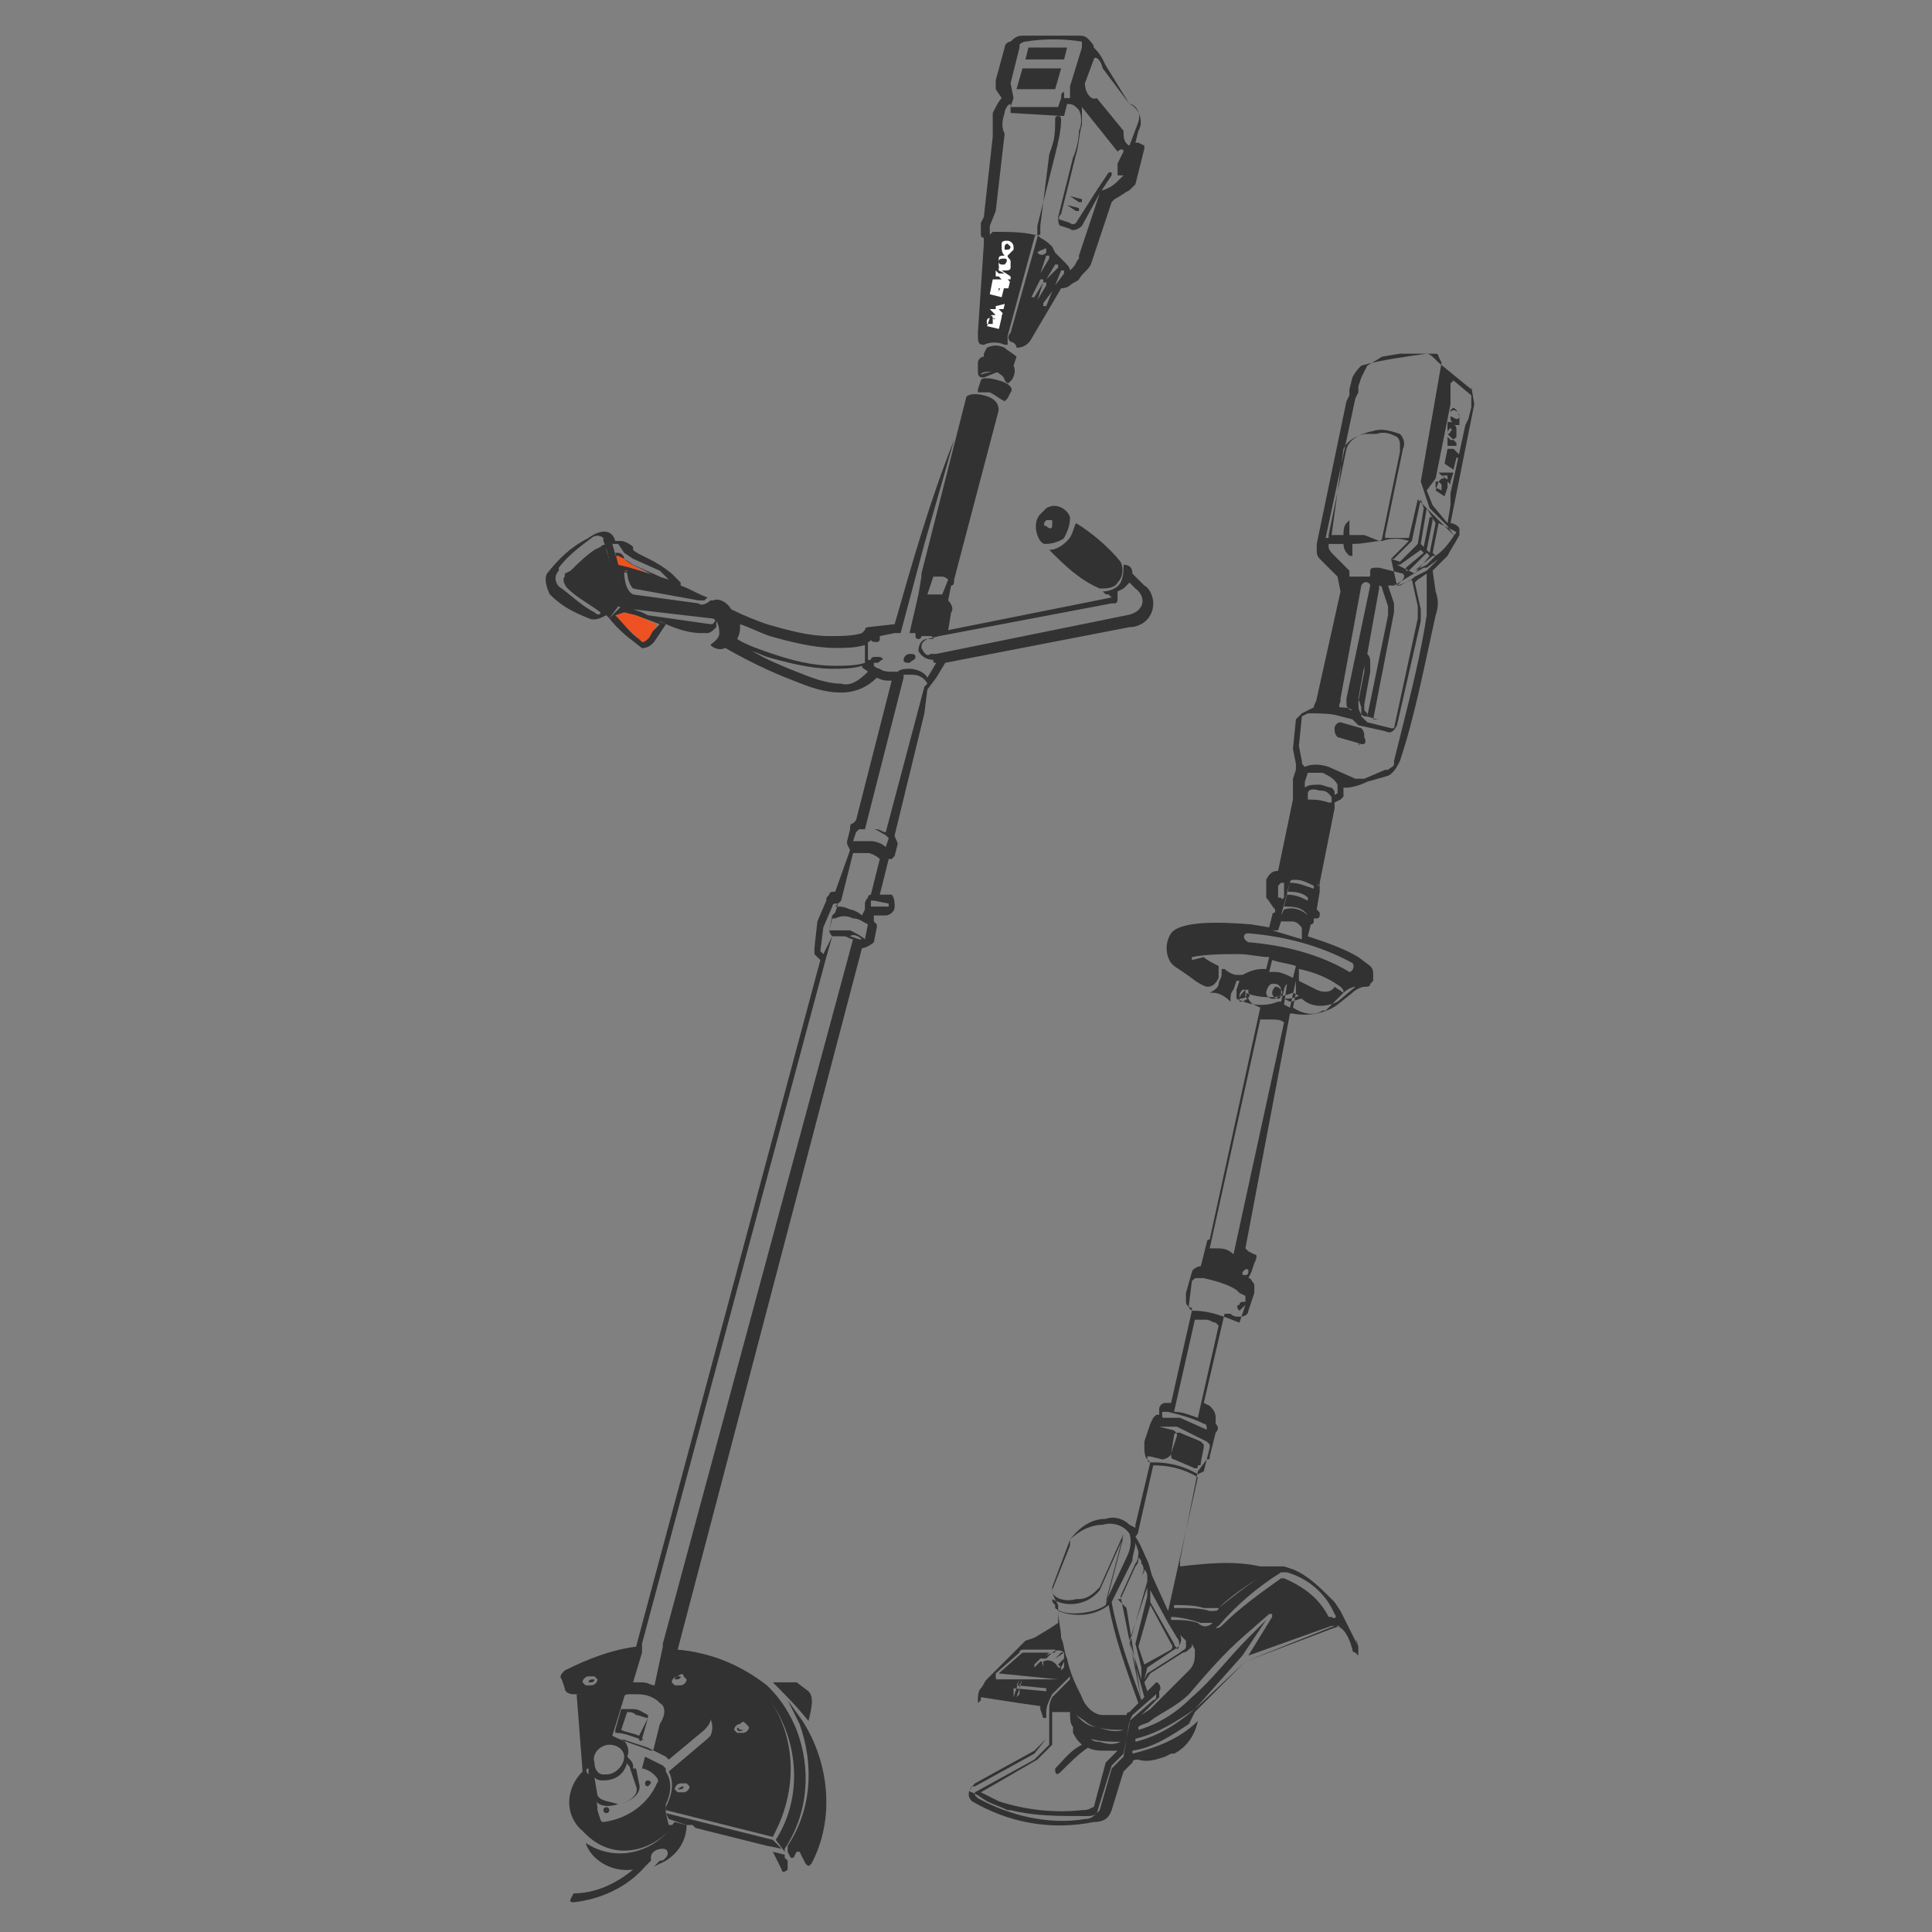 <?xml version="1.0" encoding="utf-8"?>
<!-- Generator: Adobe Illustrator 27.0.0, SVG Export Plug-In . SVG Version: 6.00 Build 0)  -->
<svg version="1.1" id="Слой_1" xmlns="http://www.w3.org/2000/svg" xmlns:xlink="http://www.w3.org/1999/xlink" x="0px" y="0px"
	 viewBox="0 0 65 65" style="enable-background:new 0 0 65 65;" xml:space="preserve">
<rect x="0" y="0" width="65" height="65" fill="#808080" stroke="none"/>
<style type="text/css">
	.st0{fill:#323232;}
	.st1{fill-rule:evenodd;clip-rule:evenodd;fill:#EE5222;}
	.st2{fill-rule:evenodd;clip-rule:evenodd;fill:#323232;}
	.st3{fill:#FFFFFF;}
	.st4{fill:none;}
	.st5{fill:#EE5222;}
	.st6{clip-path:url(#SVGID_00000144314991397581614880000015124702405839491773_);}
	.st7{fill-rule:evenodd;clip-rule:evenodd;fill:#FFFFFF;}
	.st8{clip-path:url(#SVGID_00000124855829707439023730000008882791673349365388_);}
	.st9{clip-path:url(#SVGID_00000120554309786463862400000018073874151044436404_);}
	.st10{clip-path:url(#SVGID_00000079446222134581444270000014113462818340413364_);}
	.st11{clip-path:url(#SVGID_00000020381544882900327030000016950747147061785997_);}
</style>
<g id="Слой_2_00000026852442930371649420000002658841131002693562_">
	<g id="Layer_12">
		<path class="st4" d="M22.6,56.5c0,0.1,0,0.1,0.1,0.1c0.1,0,0.1,0,0.2,0c0.1,0,0.2-0.1,0.2-0.2c0-0.1,0-0.1-0.1-0.1
			c0,0-0.1-0.1-0.2,0C22.7,56.3,22.6,56.4,22.6,56.5z M22.9,56.5C22.9,56.5,22.9,56.5,22.9,56.5c0,0.1-0.1,0.2-0.1,0.2h-0.1l0,0
			C22.7,56.6,22.8,56.5,22.9,56.5C22.9,56.5,22.9,56.5,22.9,56.5z"/>
		<path class="st4" d="M28.8,30.7c0.1,0,0.3,0.1,0.4,0.2l0.1-0.3c0-0.1,0-0.2,0-0.2c0-0.1,0-0.1,0.1-0.2c0,0,0-0.1,0.1-0.1l0,0
			l0.3-1.2c-0.1-0.1-0.2-0.2-0.4-0.2c-0.2,0-0.3,0-0.5,0l-0.4,1.5l0,0c0,0,0,0,0,0.1l0,0l-0.1,0.4C28.5,30.7,28.6,30.7,28.8,30.7z"
			/>
		<path class="st4" d="M28,22.4c0.3,0,0.7,0,1-0.1c0-0.2,0-0.4,0-0.6c-0.3,0.1-0.7,0.1-1,0.1c-0.8,0-1.5-0.2-2.2-0.4
			c-0.3-0.1-0.7-0.3-1-0.4c0,0.2,0,0.4-0.1,0.5c0.4,0.1,0.9,0.4,1.2,0.5C26.6,22.2,27.3,22.3,28,22.4z"/>
		<path class="st4" d="M29.2,22.7c-0.1,0-0.1-0.1-0.2-0.2l0,0c-0.3,0-0.7,0.1-1,0.1c-0.8-0.1-1.5-0.2-2.2-0.4L25.3,22
			c0.5,0.2,1,0.4,1.5,0.7c0.5,0.2,1,0.4,1.5,0.4C28.6,23.1,29,22.9,29.2,22.7z"/>
		<path class="st4" d="M31.5,22L31.5,22l6.4-1.2c0.6-0.1,0.7-0.6,0.3-0.9L38,19.7c0,0.1-0.1,0.1-0.2,0.2L37.7,20l0,0
			c0.1,0,0.1,0.1,0,0.2c0,0.1-0.1,0.1-0.1,0.2h-0.1l-5.8,1.1l0,0l-0.4,0.1c-0.1,0-0.2,0.1-0.2,0.2c0,0,0,0,0,0
			c0,0.1,0.2,0.2,0.3,0.2L31.5,22z"/>
		<path class="st4" d="M31.6,19.4c-0.1,0-0.2,0-0.3,0L31.2,20c0.2,0,0.3,0,0.5,0.1l0.1-0.6C31.8,19.5,31.7,19.4,31.6,19.4z"/>
		<path class="st4" d="M29.8,28.6l0.1-0.3l0,0c0-0.1-0.1-0.1-0.1-0.1l0,0c-0.1-0.1-0.2-0.1-0.4-0.2c-0.2,0-0.3,0-0.5,0l0,0
			c-0.1,0-0.1,0-0.1,0.1l0,0l-0.1,0.3c0.2,0,0.4,0,0.6,0C29.6,28.5,29.7,28.5,29.8,28.6z"/>
		<polygon class="st4" points="30,30.3 30,30.2 29.9,30.3 		"/>
		<path class="st4" d="M29.3,28.6c0.1,0,0.3,0.1,0.4,0.2v0l0,0C29.5,28.6,29.4,28.5,29.3,28.6c-0.2-0.1-0.4-0.1-0.6-0.1v0.1
			C28.9,28.5,29.1,28.5,29.3,28.6z"/>
		<path class="st4" d="M28,31.3L28,31.3L28,31.3c0.2,0,0.4,0.1,0.6,0.1l0.3,0.1H29c-0.1-0.1-0.3-0.2-0.4-0.2
			C28.4,31.3,28.2,31.3,28,31.3z"/>
		<path class="st4" d="M31.1,23c-0.1-0.2-0.3-0.3-0.5-0.3c-0.1,0-0.2,0-0.3,0l0,0c0,0,0,0.1,0,0.1l-1.3,5.1c0.1,0,0.3,0,0.4,0
			c0.1,0,0.2,0.1,0.3,0.1L31.1,23C31,22.9,31.1,22.9,31.1,23z"/>
		<path class="st4" d="M28.2,30.8L28.2,30.8L28.2,30.8l-0.2,0.4c0.2,0,0.4,0,0.7,0c0.2,0,0.4,0.1,0.5,0.3l0,0l0.1-0.4V31
			c-0.1-0.1-0.3-0.2-0.4-0.2C28.6,30.7,28.4,30.7,28.2,30.8z"/>
		<path class="st4" d="M29.4,30.3L29.4,30.3c0,0,0,0.1,0,0.1v0.1h0h0.5l0,0c0,0,0,0,0-0.1c0,0,0-0.1,0-0.1l0,0L29.4,30.3L29.4,30.3z
			"/>
		<path class="st4" d="M20.6,20.4c0.2-0.7,0.1-1.4-0.1-2.1l0,0c-0.1-0.2-0.3-0.2-0.4-0.1c0,0,0,0-0.1,0l0,0c-0.4,0.3-0.8,0.6-1.1,1
			c-0.2,0.2-0.1,0.4,0,0.6c0,0,0,0,0.1,0c0.3,0.3,0.7,0.6,1.1,0.8c0.1,0.1,0.2,0.1,0.3,0.1C20.5,20.7,20.6,20.6,20.6,20.4z
			 M20.1,20.5c-0.4-0.2-0.7-0.5-1.1-0.8c-0.1-0.1-0.2-0.3-0.1-0.4v-0.1l0.1-0.1c0.2-0.3,0.5-0.5,0.8-0.7l0.2-0.1h0
			c0.1,0,0.2,0,0.2,0l0,0v0.1c0.2,0.6,0.3,1.2,0.1,1.9C20.4,20.6,20.3,20.6,20.1,20.5z"/>
		<path class="st4" d="M35.3,9.8L35,10.2c0,0,0,0.1,0,0.1c0,0,0,0,0.1,0c0,0,0,0,0,0L35.3,9.8C35.4,9.9,35.4,9.8,35.3,9.8
			C35.3,9.8,35.3,9.8,35.3,9.8z"/>
		<path class="st4" d="M35.2,9.4C35.3,9.5,35.3,9.5,35.2,9.4l0.4-0.5c0,0,0-0.1,0-0.1c0,0-0.1,0-0.1,0L35.2,9.4
			C35.2,9.4,35.2,9.4,35.2,9.4C35.2,9.4,35.2,9.4,35.2,9.4z"/>
		<path class="st4" d="M35.2,9.6C35.1,9.5,35.1,9.5,35.2,9.6l-0.3,0.5c0,0,0,0.1,0,0.1c0,0,0.1,0,0.1,0L35.2,9.6
			C35.2,9.6,35.2,9.6,35.2,9.6C35.2,9.6,35.2,9.6,35.2,9.6z"/>
		<path class="st4" d="M35.2,8.5c0,0,0-0.1,0-0.1c0,0-0.1,0-0.1,0l0,0c0,0-0.1,0-0.1,0c0,0-0.1,0-0.1,0c0,0,0,0.1,0,0.1c0,0,0,0,0,0
			C35,8.5,35.1,8.5,35.2,8.5C35.2,8.5,35.2,8.5,35.2,8.5z"/>
		<path class="st4" d="M35.2,17.6c-0.1,0-0.1,0.1,0,0.2c0,0,0,0,0,0c0,0,0.1,0,0.2,0c0.1,0,0.1-0.2,0-0.2
			C35.4,17.5,35.3,17.5,35.2,17.6z"/>
		<path class="st4" d="M35.7,9.1C35.7,9,35.7,9,35.7,9.1l-0.3,0.4c0,0,0,0.1,0,0.1c0,0,0.1,0,0.1,0L35.7,9.1
			C35.8,9.1,35.8,9.1,35.7,9.1z"/>
		<path class="st4" d="M35.1,9.2l0.3-0.5c0,0,0,0,0-0.1c0,0,0,0,0,0c0,0-0.1,0-0.1,0L35.1,9.2C35,9.1,35,9.2,35.1,9.2
			C35,9.2,35,9.2,35.1,9.2C35,9.2,35.1,9.2,35.1,9.2C35.1,9.2,35.1,9.2,35.1,9.2z"/>
		<path class="st4" d="M36.7,2l-0.3,0.9c0,0.2,0.2,0.6,0.4,0.5l0.9,1.1c0,0.2,0,0.4,0.2,0.5l0.3-0.8c0.1-0.4-0.1-0.6-0.3-0.6
			l-0.9-1.2C37,1.9,36.8,1.9,36.7,2z"/>
		<path class="st4" d="M22.7,60.2c0,0.1,0,0.1,0.1,0.1c0.1,0,0.1,0,0.2,0c0.1,0,0.2-0.1,0.2-0.2c0-0.1,0-0.1-0.1-0.1
			c-0.1,0-0.1,0-0.2,0C22.8,60,22.7,60.1,22.7,60.2z M23,60.1C23,60.1,23,60.1,23,60.1c0,0.1-0.1,0.1-0.1,0.1c0,0-0.1,0-0.1,0l0,0
			C22.8,60.3,22.9,60.2,23,60.1L23,60.1z"/>
		<path class="st4" d="M34.8,7.9H35l0,0V7.6l0.6-2.4l0.1-0.3c0.1-0.3,0.1-0.6,0.1-0.9c0,0,0-0.1,0.1-0.1c0,0,0.1,0,0.1,0.1
			c0,0.4-0.1,0.8-0.2,1.2l0,0l-0.6,2.5c0,0.1,0,0.2,0,0.3c0,0,0.1,0,0.1,0.1c0.1,0.1,0.2,0.2,0.3,0.4l0.1,0.2L36,9
			c0.1,0.1,0.1,0.2,0.2,0.3l0,0l0.1-0.1c0.1-0.1,0.1-0.2,0.2-0.3V8.8l0.8-2.1c0,0,0-0.1,0-0.1c0.2-0.1,0.4-0.2,0.6-0.4l0.1-0.1h-0.2
			l0-0.4l0.2-0.4l0,0c-0.1-0.1-0.2-0.1-0.2,0c0,0,0,0,0,0l-1.2-1.6c0,0.2,0,0.4,0,0.6c0,0.3-0.1,0.7-0.2,1l-0.5,2c0,0.1,0,0.1,0,0.2
			l0,0l0.3,0.1l0,0c0.1,0,0.1,0,0.2,0l0,0l0.7-1.1l0.4-0.6c0,0,0.1,0,0.1,0c0,0,0,0.1,0,0.1L37,6.5l-0.6,1c-0.1,0.1-0.2,0.2-0.4,0.1
			l0,0l-0.3-0.1l0,0c-0.1-0.1-0.2-0.2-0.1-0.3l0.5-2c0-0.2,0.1-0.6,0.2-0.9c0.1-0.2,0.1-0.5,0-0.7l0,0l-0.1-0.1l0,0
			c-0.1-0.1-0.2-0.1-0.3-0.1l-0.1,0.4c0,0,0,0-0.1,0L34,3.7c0,0,0-0.1,0-0.1V3.4c-0.1,0.1-0.2,0.2-0.2,0.3c-0.1,0.2-0.1,0.4,0,0.7
			l0,0l-0.3,2.7l0,0l-0.2,0.5l0,0c0,0.1,0,0.2,0,0.3l0,0h0.2C33.9,7.8,34.4,7.8,34.8,7.9z M36.3,6.9C36.3,7,36.3,7,36.3,6.9
			c0,0.1,0,0.1,0,0.2c0,0,0,0,0,0L35.9,7c0,0-0.1,0-0.1-0.1c0,0,0-0.1,0.1-0.1L36.3,6.9z M36.4,6.7C36.4,6.7,36.4,6.7,36.4,6.7
			C36.4,6.8,36.3,6.8,36.4,6.7l-0.4,0c0,0,0-0.1,0-0.1c0,0,0.1,0,0.1,0L36.4,6.7z"/>
		<path class="st4" d="M24.7,58.1c0,0.1,0,0.1,0.1,0.1c0,0,0.1,0.1,0.2,0c0.1,0,0.2-0.1,0.2-0.2c0-0.1,0-0.1-0.1-0.1
			c-0.1,0-0.1,0-0.2,0C24.8,58,24.7,58,24.7,58.1z M25,58.1L25,58.1c0,0.1-0.1,0.1-0.1,0.1c0,0-0.1,0-0.1,0c0,0,0,0,0,0
			C24.8,58.1,24.8,58,25,58.1L25,58.1z"/>
		<path class="st4" d="M35.6,3.6l0.1-0.3l0,0c0-0.1,0.1-0.2,0.1-0.2c0,0,0.1,0,0.1,0c0,0,0,0.1,0,0.1c0,0,0,0,0,0.1
			c0.1,0,0.1,0,0.2,0c0-0.1,0-0.3,0-0.4l0.4-1.2c0-0.1,0-0.1,0-0.2h0c-0.6,0-1.3,0-1.9,0c-0.1,0-0.1,0-0.2,0.1c0,0-0.1,0.1-0.1,0.1
			l-0.3,1.1l0,0.4l0,0c0,0,0.1,0,0.1,0.1v0.3L35.6,3.6z M34.6,1.6c0.4,0,0.8,0,1.3,0L35.8,2h-1.3L34.6,1.6z M34.5,2.2h1.2L35.5,3
			l-1.2,0L34.5,2.2z"/>
		<path class="st4" d="M34.7,9.9L35,9.4c0,0,0-0.1,0-0.1s-0.1,0-0.1,0c0,0,0,0,0,0l-0.3,0.5c0,0,0,0.1,0,0.1
			C34.6,10,34.6,10,34.7,9.9C34.7,10,34.7,10,34.7,9.9L34.7,9.9z"/>
		<path class="st4" d="M20.1,56.5c0-0.1,0-0.1-0.1-0.1c-0.1,0-0.1,0-0.2,0c-0.1,0-0.2,0.1-0.2,0.2c0,0.1,0,0.1,0.1,0.1
			c0,0,0.1,0.1,0.2,0C20,56.8,20.1,56.7,20.1,56.5z M19.8,56.6L19.8,56.6c0-0.1,0.1-0.1,0.1-0.1H20l0,0C20,56.6,19.9,56.6,19.8,56.6
			C19.8,56.6,19.8,56.6,19.8,56.6z"/>
		<path class="st4" d="M20.8,60.6c0.5-0.1,0.6-0.4,0.6-0.6l-0.2-0.6l0,0c0-0.1,0-0.1-0.1-0.2c-0.1,0.4-0.4,0.6-0.8,0.6l0,0
			c-0.1,0-0.2,0-0.3-0.1l0.1,0.6l0,0C20.2,60.6,20.5,60.6,20.8,60.6z"/>
		<path class="st4" d="M22.1,60.1c0-0.1,0-0.2-0.1-0.3c-0.1-0.1-0.3-0.1-0.4-0.1h-0.2l0.1,0.4c0.1,0.3-0.1,0.6-0.7,0.7
			c-0.3,0-0.6,0-0.8-0.2c0,0.1,0,0.3,0.1,0.4c0.1,0.3,0.1,0.3,0.2,0.4C21.1,61.2,21.8,60.8,22.1,60.1z M21.6,60c0-0.1,0-0.1,0.1-0.1
			c0,0,0,0,0,0c0.1,0,0.1,0,0.2,0.1c0,0.1,0,0.1-0.1,0.2c0,0,0,0-0.1,0C21.7,60.1,21.6,60.1,21.6,60z M20.6,60.9
			c0,0.1,0,0.1-0.1,0.1c0,0,0,0,0,0c-0.1,0-0.1,0-0.1-0.1c0,0,0,0,0,0c0-0.1,0.1-0.1,0.1-0.1C20.5,60.8,20.6,60.9,20.6,60.9
			L20.6,60.9z"/>
		<path class="st4" d="M21.7,57.8c-0.1-0.1-0.2-0.1-0.4-0.1c-0.1,0-0.2,0-0.3,0l0,0l-0.2,0.6l0,0c0.2,0,0.4,0.1,0.6,0.2l0,0
			L21.7,57.8L21.7,57.8z"/>
		<path class="st4" d="M21.8,58.9c0,0,0.1-0.1,0.1-0.1l0.2-0.8c0.3-0.3,0.2-0.6,0-0.7l-0.1-0.1c-0.2-0.1-0.5-0.2-0.8-0.2l0,0
			c-0.1,0-0.2,0-0.3,0.1l-0.3,1.3v0.1C21,58.6,21.4,58.7,21.8,58.9L21.8,58.9z M21.6,58.6c-0.2-0.1-0.5-0.2-0.8-0.2c0,0-0.1,0,0-0.1
			l0.2-0.7l0,0c0.1,0,0.3,0,0.4,0c0.2,0,0.3,0.1,0.5,0.2c0,0,0,0,0,0.1L21.6,58.6C21.6,58.6,21.6,58.6,21.6,58.6z"/>
		<path class="st4" d="M20.2,59.6h0.1c0.3,0,0.6-0.2,0.6-0.5c0,0,0,0,0,0c0-0.2-0.2-0.4-0.5-0.4l0,0c-0.3,0-0.6,0.3-0.6,0.6
			C19.9,59.4,20,59.6,20.2,59.6z"/>
		<path class="st4" d="M19.9,59.6c0,0-0.1-0.1-0.1-0.1C19.8,59.5,19.8,59.6,19.9,59.6c0,0.1,0,0.2,0,0.2L19.9,59.6L19.9,59.6z"/>
		<path class="st4" d="M27.8,32.1l0.2-0.6c-0.1-0.1-0.1-0.1-0.1-0.2l0,0l0.1-0.5l0,0l0.1-0.1l0.1-0.3c0,0-0.1,0-0.1,0
			c0,0,0,0.1-0.1,0.1l-0.3,0.7L27.6,32V32L27.8,32.1L27.8,32.1L27.8,32.1L27.8,32.1z"/>
		<polygon class="st4" points="27.8,32.1 27.8,32.1 27.8,32.1 		"/>
		<path class="st5" d="M21,19.2l0.3,0.1l0,0c0.3,0.1,0.7,0.2,1,0.3c-0.6-0.4-1-0.5-1.3-0.8l0,0c-0.1-0.1-0.1-0.1-0.2-0.2h-0.1
			l0.1,0.4C20.9,19.1,20.9,19.1,21,19.2z"/>
		<path class="st5" d="M20.7,20.7L20.7,20.7c0.2,0.3,0.5,0.5,0.8,0.8l0.1,0.1h0.1l0,0l0.1-0.1c0.1-0.1,0.2-0.2,0.2-0.3l0.1-0.2
			l-0.7-0.3l0,0L21,20.6l0,0h-0.1L20.7,20.7z"/>
		<path class="st0" d="M35.9,6.9C35.9,6.9,35.9,7,35.9,6.9l0.3,0.2c0,0,0.1,0,0.1,0c0,0,0-0.1,0-0.1L35.9,6.9
			C36,6.9,36,6.9,35.9,6.9z"/>
		<path class="st0" d="M22.4,61.7c0.1-0.1,0.2-0.2,0.3-0.3h-0.2c0,0,0,0,0,0L22.4,61c0-0.1,0-0.2,0-0.3c0.2-0.4,0.2-0.8,0-1.1
			c0,0,0-0.1,0-0.1l0,0l-0.1-0.1c-0.2-0.1-0.4-0.2-0.6-0.3l-0.1,0.4h-0.3v-0.1c0-0.1-0.1-0.2-0.2-0.3c0.1-0.2,0-0.5-0.2-0.6
			c0.3,0.1,0.6,0.2,0.9,0.3h0c0.2,0.1,0.4,0.2,0.6,0.3l0.1,0.1l1.2-1c0.2-0.2,0.3-0.4,0.1-0.6c-0.5-0.5-1.1-0.8-1.8-0.9l0,0
			c-0.1,0-0.2-0.1-0.4-0.1l0,0c-0.1,0-0.3,0-0.4,0l0,0c-0.5,0-0.9,0.2-1.3,0.3l0,0c-0.1,0-0.3,0.1-0.4,0.1h-0.1l0.2,2.6
			c-0.6,0.6-0.6,1.5,0,2c0,0,0.1,0.1,0.1,0.1l0,0l0,0C20.5,62.5,21.6,62.4,22.4,61.7z M20.6,58.4l0.4-1.3c0-0.1,0.1-0.1,0.3-0.1l0,0
			c0.3,0,0.5,0,0.8,0.2l0.1,0.1c0.2,0.1,0.2,0.4,0,0.7l-0.2,0.8c0,0.1-0.1,0.1-0.1,0.1l0,0C21.4,58.7,21,58.6,20.6,58.4L20.6,58.4z
			 M20.5,58.7L20.5,58.7c0.3,0,0.5,0.2,0.5,0.4c0,0.3-0.3,0.6-0.6,0.6c0,0,0,0,0,0h-0.1c-0.2,0-0.3-0.2-0.3-0.4
			C19.9,59,20.2,58.7,20.5,58.7z M19.8,59.7c-0.1-0.1-0.1-0.2,0-0.2C19.8,59.5,19.8,59.6,19.8,59.7L19.8,59.7L19.8,59.7
			C19.8,59.8,19.8,59.7,19.8,59.7L19.8,59.7z M20.1,60.4L20.1,60.4l-0.1-0.6c0.1,0.1,0.2,0.1,0.3,0.1l0,0c0.4,0,0.7-0.2,0.8-0.6
			c0,0.1,0.1,0.1,0.1,0.2l0,0l0.2,0.6c0.1,0.2-0.1,0.5-0.6,0.6C20.5,60.6,20.2,60.6,20.1,60.4L20.1,60.4z M20.3,61.3
			c-0.1,0-0.1-0.1-0.2-0.4c0-0.1,0-0.3-0.1-0.4c0.1,0.3,0.5,0.3,0.8,0.2c0.5-0.1,0.8-0.4,0.7-0.7l-0.1-0.5h0.2
			c0.1,0,0.3,0.1,0.4,0.2c0.1,0.1,0.2,0.2,0.1,0.3C21.8,60.7,21.1,61.2,20.3,61.3L20.3,61.3z"/>
		<path class="st0" d="M36,6.6C36,6.7,36,6.7,36,6.6l0.3,0.2c0,0,0.1,0,0.1,0c0,0,0-0.1,0-0.1L36,6.6C36.1,6.6,36,6.6,36,6.6z"/>
		<path class="st0" d="M21.6,58.5l0.2-0.7c0,0,0,0,0-0.1c-0.2-0.1-0.3-0.2-0.5-0.2c-0.1,0-0.3,0-0.4,0l0,0l-0.2,0.7v0.1
			c0.3,0,0.5,0.1,0.8,0.2C21.5,58.6,21.6,58.6,21.6,58.5C21.6,58.6,21.7,58.5,21.6,58.5z M21.5,58.4c-0.2-0.1-0.4-0.1-0.6-0.2l0,0
			l0.2-0.6l0,0c0.1,0,0.2,0,0.3,0.1c0.1,0,0.3,0.1,0.4,0.1l0,0L21.5,58.4L21.5,58.4z"/>
		<path class="st0" d="M35.9,18.2c-0.2,0.2-0.4,0.3-0.6,0.3c0.5,0.5,1,1,1.7,1.3c0.2,0,0.5,0,0.6-0.2c0.2-0.2,0.2-0.5,0.1-0.7l0,0
			c-0.4-0.5-1-1-1.5-1.3C36.1,17.8,36.1,18,35.9,18.2z"/>
		<path class="st0" d="M33.1,11.6c0.2-0.1,0.5-0.1,0.7,0h0.1c0-0.1,0-0.1,0-0.2v-0.1l0.9-3.3c0,0,0-0.1,0.1-0.1s0,0,0,0.1l-0.9,3.2
			l0,0c-0.1,0.1-0.1,0.2,0,0.3l0,0c0.1,0,0.2,0.1,0.2,0.2c0.2,0,0.4-0.1,0.5-0.3l1-1.7C35.9,9.7,36,9.6,36,9.6l0,0
			c0.1-0.1,0.2-0.1,0.3-0.2l0,0c0.1-0.2,0.3-0.3,0.4-0.5l0,0l0.7-2.1l0.1-0.1c0.2-0.1,0.3-0.2,0.5-0.3c0.1-0.1,0.2-0.2,0.2-0.2l0,0
			l0,0l0.3-1.2c0,0,0-0.1,0-0.1l-0.2-0.1h-0.1l0.1-0.4c0.2-0.3,0-0.8-0.3-0.9l-0.8-1.3l-0.1-0.2c-0.1-0.2-0.2-0.3-0.3-0.4
			c0-0.1-0.1-0.2-0.2-0.3c-0.1-0.1-0.2-0.1-0.3-0.1c-0.6,0-1.3,0-1.9,0c-0.2,0-0.3,0.1-0.4,0.2l0,0c-0.1,0-0.2,0.1-0.2,0.2l-0.3,1.1
			c0,0.1,0,0.2,0,0.3l0.2,0.3c-0.1,0.1-0.2,0.3-0.3,0.5c0,0.2,0,0.5,0,0.7v0.1l-0.3,2.7L33,7.5l0,0c0,0.1,0,0.3,0,0.4
			c0,0,0,0.1,0.1,0.1c0,0.1,0,0.1,0,0.2l-0.2,3C32.9,11.5,32.9,11.6,33.1,11.6L33.1,11.6L33.1,11.6z M34.9,8.5
			C34.9,8.5,34.9,8.4,34.9,8.5C34.9,8.4,34.9,8.4,34.9,8.5C34.9,8.4,34.9,8.4,34.9,8.5c0.1-0.1,0.2-0.1,0.2-0.1l0,0
			c0,0,0.1-0.1,0.1,0c0,0,0,0.1,0,0.1l0,0C35.1,8.6,35,8.6,34.9,8.5z M35,9.2C35,9.2,35,9.2,35,9.2C35,9.2,35,9.2,35,9.2l0.2-0.6
			c0,0,0.1,0,0.1,0c0,0,0,0,0,0.1c0,0,0,0,0,0L35,9.2C35.1,9.2,35,9.2,35,9.2z M35.2,9.4l0.3-0.5c0,0,0.1,0,0.1,0c0,0,0,0.1,0,0.1
			L35.2,9.4C35.3,9.5,35.3,9.5,35.2,9.4C35.2,9.4,35.2,9.4,35.2,9.4C35.2,9.4,35.2,9.4,35.2,9.4z M34.7,10
			C34.6,9.9,34.6,9.9,34.7,10l0.3-0.6c0,0,0,0,0.1,0c0,0,0,0,0,0.1c0,0,0,0,0,0l-0.3,0.5C34.8,10,34.7,10,34.7,10
			C34.7,10,34.6,10,34.7,10L34.7,10z M35.4,9.8C35.4,9.8,35.4,9.8,35.4,9.8l-0.2,0.5c0,0,0,0-0.1,0c0,0,0,0,0,0c0,0,0-0.1,0-0.1
			L35.4,9.8C35.3,9.8,35.4,9.8,35.4,9.8L35.4,9.8z M34.9,10.1C34.9,10.2,34.9,10.2,34.9,10.1C34.8,10.1,34.8,10.1,34.9,10.1l0.2-0.6
			c0,0,0.1,0,0.1,0c0,0,0,0.1,0,0.1L34.9,10.1z M35.5,9.6C35.5,9.7,35.5,9.7,35.5,9.6C35.5,9.6,35.5,9.6,35.5,9.6l0.2-0.5
			c0,0,0.1,0,0.1,0c0,0,0,0.1,0,0.1L35.5,9.6z M37.1,2.3L38,3.5c0.2,0,0.4,0.3,0.3,0.6L38,4.9c-0.2-0.1-0.2-0.3-0.2-0.5l-0.9-1.1
			c-0.2,0.1-0.4-0.2-0.4-0.5L36.8,2C36.8,1.9,37,1.9,37.1,2.3L37.1,2.3z M34.1,3.3C34.1,3.3,34.1,3.2,34.1,3.3L34.1,3.3L34,2.8
			l0.3-1.2c0,0,0-0.1,0-0.1c0,0,0.1-0.1,0.2-0.1c0.6-0.1,1.3-0.1,1.9,0h0c0,0.1,0,0.1,0,0.2L36,2.9c0,0.1,0,0.3,0,0.4
			c-0.1,0-0.1,0-0.2,0c0,0,0,0,0-0.1c0,0,0-0.1,0-0.1c-0.1,0-0.1,0.1-0.1,0.2l0,0l-0.1,0.3H34L34.1,3.3z M33.3,7.9
			c0-0.1,0-0.2,0-0.3l0,0l0.2-0.5l0,0l0.3-2.6l0,0c-0.1-0.2-0.1-0.4,0-0.7c0-0.1,0.1-0.3,0.2-0.3v0.2c0,0,0,0.1,0,0.1l1.7,0.1h0.1
			l0.1-0.4c0.1,0,0.2,0,0.3,0.1l0,0l0.1,0.1l0,0c0.1,0.2,0.1,0.5,0,0.7c0,0.3-0.1,0.7-0.2,0.9l-0.5,2c0,0.1,0,0.3,0.1,0.3l0,0
			L36,7.7l0,0c0.1,0.1,0.3,0,0.4-0.1L37,6.5l0.4-0.6c0,0,0-0.1,0-0.1c0,0-0.1,0-0.1,0l-0.4,0.6l-0.7,1.1l0,0c0,0-0.1,0.1-0.2,0l0,0
			l-0.3-0.1l0,0c-0.1,0-0.1-0.1,0-0.2l0.5-2c0.1-0.3,0.1-0.7,0.2-1c0-0.2,0-0.4,0-0.6l1.2,1.5c0.1-0.1,0.2-0.1,0.2,0c0,0,0,0,0,0
			l0,0l-0.2,0.4l0,0.4h0.2l-0.1,0.1c-0.2,0.2-0.3,0.3-0.6,0.4c0,0-0.1,0-0.1,0.1l-0.7,2.1v0.1c-0.1,0.1-0.1,0.2-0.2,0.3l-0.1,0.1
			l0,0c0-0.1-0.1-0.2-0.2-0.3l-0.3-0.3l-0.1-0.2c-0.1-0.1-0.2-0.2-0.4-0.3c0,0-0.1-0.1-0.1-0.1l0,0l0,0c0-0.1,0-0.2,0-0.3l0.6-2.4
			l0,0c0.1-0.4,0.2-0.8,0.2-1.2c0,0,0-0.1-0.1-0.1c0,0-0.1,0-0.1,0.1c0,0.3,0,0.6-0.1,0.9l-0.1,0.3L35,7.6v0.3l0,0h-0.2
			c-0.4-0.1-0.9-0.1-1.4-0.1L33.3,7.9L33.3,7.9z"/>
		<path class="st0" d="M33,12.6c0-0.1,0.3-0.1,0.5-0.1c0.2,0.1,0.3,0.2,0.3,0.3l0.1,0.1c0.2-0.1,0.3-0.4,0.2-0.6c0,0,0,0,0,0
			 M34.1,12.3L34.1,12.3L34.1,12.3l0.1-0.3l0,0c-0.1-0.1-0.3-0.2-0.4-0.3c-0.2-0.1-0.4-0.1-0.6,0h0l-0.1,0.2l0,0c0,0,0,0,0,0.1l0,0
			c-0.1,0-0.2,0.1-0.2,0.2v0.3c0,0.2,0.1,0.2,0.2,0.2L34.1,12.3z"/>
		<path class="st0" d="M20.3,60.9c0,0.1,0.1,0.1,0.1,0.1c0,0,0,0,0,0c0.1,0,0.1-0.1,0.1-0.1c0,0,0,0,0,0c0-0.1-0.1-0.1-0.1-0.1
			C20.4,60.8,20.3,60.8,20.3,60.9L20.3,60.9z"/>
		<path class="st0" d="M19.3,64c0.9-0.1,1.8-0.5,2.4-1.2c0.1-0.1,0.1-0.1,0.2-0.2c0,0,0-0.1,0-0.1c0-0.2,0.2-0.3,0.4-0.3
			c0.2,0,0.2,0.2,0.1,0.3c-0.1,0.1-0.1,0.1-0.2,0.1c-0.1,0.1-0.1,0.1-0.2,0.2l0.2-0.1c0.5-0.2,0.9-0.7,0.9-1.3l-0.4-0.1
			c-0.1,0.1-0.2,0.3-0.3,0.4c-0.7,0.7-1.8,0.9-2.7,0.3c0.2,0.6,0.9,1,1.6,0.9c-0.6,0.5-1.3,0.8-2,0.8C19.2,63.9,19.1,64,19.3,64z"/>
		<path class="st0" d="M35,17.3c-0.2,0.2-0.2,0.6,0,0.9c0.1,0.1,0.1,0.1,0.2,0.1c0.2,0,0.5-0.1,0.6-0.2c0.1-0.2,0.2-0.4,0.2-0.7l0,0
			c-0.1-0.3-0.5-0.5-0.8-0.3C35.1,17.2,35,17.3,35,17.3z M35.4,17.5c0,0,0,0.1,0,0.2s-0.1,0.1-0.2,0c-0.1,0-0.1-0.1,0-0.2
			c0,0,0,0,0,0C35.3,17.5,35.4,17.5,35.4,17.5z"/>
		<path class="st0" d="M35.9,1.6c-0.4,0-0.8,0-1.3,0L34.5,2h1.3L35.9,1.6z"/>
		<polygon class="st0" points="35.7,2.3 34.4,2.3 34.2,3 35.5,3 		"/>
		<path class="st0" d="M21.9,60c0-0.1-0.1-0.1-0.1-0.1c0,0,0,0,0,0c-0.1,0-0.1,0.1-0.1,0.1c0,0,0,0,0,0c0,0.1,0.1,0.1,0.1,0.1
			c0,0,0,0,0,0C21.8,60.1,21.9,60,21.9,60C21.9,60,21.9,60,21.9,60z"/>
		<path class="st0" d="M20,56.5L20,56.5L20,56.5c-0.1,0-0.2,0-0.2,0.1l0,0c0,0,0,0,0.1,0C19.9,56.6,20,56.6,20,56.5z"/>
		<path class="st0" d="M20.5,20.4c0.2-0.6,0.1-1.3-0.1-1.9v-0.1l0,0c0-0.1-0.1-0.1-0.2,0h0l-0.2,0.1c-0.3,0.2-0.6,0.5-0.8,0.7
			L19,19.3v0.1c-0.1,0.1,0,0.3,0.1,0.4c0.3,0.3,0.7,0.5,1.1,0.8C20.3,20.6,20.4,20.6,20.5,20.4z"/>
		<path class="st0" d="M33.3,13.2c0.2,0.1,0.3,0.2,0.5,0.3c0,0,0.1-0.1,0.1-0.1l0.1-0.2c0.1-0.1,0-0.3-0.4-0.4
			c-0.3-0.1-0.6-0.1-0.6,0l-0.1,0.3c0,0,0,0.1,0,0.1C32.9,13.2,33.1,13.2,33.3,13.2z"/>
		<path class="st0" d="M22.7,56.5L22.7,56.5L22.7,56.5c0.1,0,0.2,0,0.2-0.1c0,0,0,0,0,0c0,0,0,0-0.1,0
			C22.8,56.4,22.7,56.4,22.7,56.5C22.7,56.5,22.7,56.5,22.7,56.5z"/>
		<polygon class="st0" points="27.8,32.1 27.8,32.1 27.8,32.1 		"/>
		<path class="st0" d="M19.8,57L19.8,57L19.8,57c0.3-0.1,0.5-0.1,0.7-0.2c0.2-0.1,0.5-0.2,0.8-0.2l0.3-1v-0.1v-0.2l0,0l6.2-23.1l0,0
			l0.2-0.7c0.2,0,0.3,0,0.4,0c0.1,0,0.2,0.1,0.3,0.1l0,0l-6.4,23.7l0,0v0.1l0,0L22,56.8c0.7,0.1,1.3,0.4,1.8,0.9
			c0.2,0.2,0.2,0.5,0.1,0.7c0,0-0.1,0.1-0.1,0.1l-1.3,1.1l0,0c0.2,0.4,0.1,0.8-0.1,1.2v0.1l3.6,0.9l0.1-0.2c0.7-1.4,0.7-3.1-0.2-4.4
			c0,0,0,0,0,0c1,1.4,1.1,3.3,0.2,4.7l0.3,0.4c0,0,0,0,0-0.1c0.8-1.2,0.9-2.7,0.4-4c-0.2-0.5-0.5-1-0.9-1.4l0,0l0,0c0,0,0,0-0.1-0.1
			l0,0c-0.9-0.7-1.9-1.1-3-1.2L29,31.9c0.1,0,0.3-0.1,0.4-0.2c0,0,0,0,0,0l0.1-0.5c0,0,0-0.1,0-0.1l-0.1-0.1v-0.2h0.4l0,0
			c0.1,0,0.3-0.1,0.3-0.3c0-0.1,0-0.3-0.1-0.4h-0.1l0,0h-0.3l0.3-1.2l0.1,0c0,0,0.1-0.1,0.1-0.1l0.1-0.4l0,0c0-0.1-0.1-0.2-0.1-0.3
			l1-4.1l0.1-0.8l0.3-0.4l0.3-0.5l6.2-1.2c0.4,0,0.8-0.3,0.8-0.8c0-0.2-0.1-0.5-0.3-0.6l-0.4-0.4c0-0.2-0.1-0.3-0.3-0.3
			c0,0.2,0,0.4-0.1,0.6c-0.1,0.2-0.4,0.3-0.6,0.3c0.1,0.1,0.1,0.1,0.2,0.1l0,0l0.1,0.1l-5.5,1.1l0.1-0.6c0.1-0.1,0-0.3-0.1-0.4
			l0.1-0.5c0.1,0,0.1-0.1,0.1-0.2l1.5-5.7c0-0.2-0.1-0.4-0.5-0.5c-0.4-0.1-0.6,0-0.6,0.1L31,19.3c0,0,0,0.1,0,0.1L30.9,20l0,0
			l-0.3,1.3h0.2c0,0,0,0,0,0.1c0,0.1,0.1,0.1,0.1,0.1c0,0,0,0,0,0c0.1,0,0.1-0.1,0.1-0.1c0,0,0,0,0,0c0.1,0,0.2,0,0.3,0
			c0.1,0,0.1,0.1,0.1,0.1h-0.2c-0.2,0-0.3,0.2-0.3,0.4c0,0,0,0,0,0c0.1,0.2,0.3,0.3,0.5,0.3l0,0c0,0.1,0,0.1,0.1,0.1l0,0l-0.3,0.5
			c-0.1-0.2-0.4-0.3-0.6-0.3c-0.1,0-0.3,0-0.4,0.1l-0.1,0l0,0l0,0l0,0c-0.2,0-0.4,0-0.5-0.1c-0.1,0-0.2-0.1-0.2-0.1c0,0,0-0.1,0-0.1
			c0-0.1-0.1-0.1-0.2-0.1l0,0c0-0.2,0-0.4,0-0.6c0,0,0.1,0,0,0l0,0c0.1,0,0.1-0.1,0.1-0.1v-0.1h0c0,0,0,0,0,0.1
			c0,0.1,0.1,0.1,0.2,0.1c0.1,0,0.1-0.1,0.1-0.1c0,0,0,0,0-0.1l0.5-0.1l0,0h0.2l0.8-3l1-3.5c-0.8,2-1.4,4.1-2,6.2l-0.9,0.1
			c0,0-0.1,0-0.1,0.1l-0.1,0.1c-0.3,0.1-0.7,0.1-1.1,0.1c-0.7,0-1.4-0.2-2.1-0.4c-0.3-0.1-0.8-0.3-1.2-0.5c-0.1-0.2-0.4-0.4-0.6-0.3
			c0,0-0.1,0-0.1,0c-0.1,0.1-0.3,0.2-0.4,0.1l0,0l-2.2-0.3l0,0c-0.2-0.1-0.3-0.4-0.3-0.8h0.1c0,0.3,0.1,0.5,0.2,0.6h0l2.2,0.4l0,0
			c0.1,0,0.1,0,0.2,0c0,0,0,0,0.1-0.1c-0.3-0.1-0.6-0.3-0.9-0.4c0,0,0,0,0-0.1c-0.1-0.1-0.2-0.2-0.3-0.3c-0.6-0.5-1.1-0.6-1.3-0.8
			l0,0v-0.1c-0.1-0.1-0.3-0.2-0.4-0.2l0,0h-0.2c-0.1-0.4-0.5-0.4-0.9-0.1c-0.6,0.3-1,0.7-1.4,1.2c-0.1,0.2,0,0.5,0.1,0.7
			c0.4,0.4,0.8,0.6,1.3,0.8c0.2,0.1,0.4,0,0.6-0.1l0,0c0.3,0.3,0.6,0.7,1,0.9l0,0c0.1,0.1,0.3,0,0.4-0.1l0,0
			c0.2-0.1,0.3-0.3,0.4-0.5v-0.1c0.4,0.2,0.9,0.4,1.4,0.4h0.2c0.1,0,0.2-0.1,0.3-0.2v-0.1c0-0.1,0-0.1,0-0.2C24,21,24,21,23.9,21
			c-0.7-0.1-1.4-0.2-2.1-0.3l-0.2-0.1l-0.3-0.1c0.9,0.1,1.7,0.2,2.6,0.3c0.2,0,0.3,0.2,0.3,0.5l0,0c0,0.2-0.2,0.3-0.3,0.4
			c0.1,0.1,0.3,0.2,0.5,0.1c0.7,0.4,1.5,0.8,2.3,1.1c0.5,0.2,1,0.4,1.6,0.4c0.5,0,0.9-0.2,1.2-0.5c0.2,0.1,0.3,0.1,0.5,0.1l-1.2,4.7
			l-0.1,0.1c-0.1,0-0.1,0.1-0.1,0.2l0,0l-0.1,0.4c0,0,0,0.1,0,0.1l0.1,0.2L28.1,30c-0.1,0-0.2,0-0.2,0.1c-0.1,0.1-0.1,0.1-0.1,0.2
			L27.5,31l0,0l-0.1,0.9c0,0.1,0,0.1,0,0.2c0,0,0.1,0.1,0.1,0.1l0.1,0.1l-6.2,23.1c-0.8,0.1-1.6,0.4-2.4,0.8
			c-0.1,0.1-0.2,0.2-0.1,0.3l0.1,0.3c0,0.1,0.1,0.2,0.3,0.2c0.1,0,0.2,0,0.3,0C19.6,57.1,19.7,57.1,19.8,57z M23.1,60
			c0,0,0.1,0.1,0.1,0.1c0,0.1-0.1,0.2-0.2,0.2c-0.1,0-0.1,0-0.2,0c0,0-0.1-0.1-0.1-0.1c0-0.1,0.1-0.2,0.2-0.2C23,60,23,60,23.1,60
			L23.1,60z M25.1,58c0,0,0.1,0.1,0.1,0.1c0,0.1-0.1,0.2-0.2,0.2c-0.1,0-0.1,0-0.2,0c0,0-0.1-0.1-0.1-0.1c0-0.1,0.1-0.2,0.2-0.2
			C25,57.9,25,57.9,25.1,58L25.1,58z M23,56.4c0,0,0.1,0.1,0.1,0.1c0,0.1-0.1,0.2-0.2,0.2c-0.1,0-0.1,0-0.2,0c0,0-0.1-0.1-0.1-0.1
			c0-0.1,0.1-0.2,0.2-0.2C22.9,56.3,23,56.3,23,56.4z M31.2,20l0.2-0.6c0.1,0,0.2,0,0.3,0c0.1,0,0.2,0.1,0.2,0.1L31.7,20
			C31.5,20,31.3,20,31.2,20z M31,21.8c0-0.1,0-0.2,0.2-0.3c0,0,0,0,0,0l0.4-0.1l0,0l5.8-1.1h0.1c0.1,0,0.1-0.1,0.1-0.2
			c0-0.1,0-0.1,0-0.2l0,0l0,0l0.2-0.1c0.1-0.1,0.1-0.1,0.2-0.2l0.2,0.2c0.4,0.3,0.3,0.8-0.3,0.9L31.5,22l0,0h-0.2
			C31.2,22.1,31.1,22,31,21.8L31,21.8z M21,18.6l0.3,0.2l0.9,0.4l0.3,0.3l-1.3-0.4l-0.4-0.1l-0.2-0.7h0.2L21,18.6z M20,20.6
			c-0.4-0.2-0.7-0.5-1.1-0.8c-0.2-0.1-0.3-0.4-0.1-0.6c0,0,0,0,0-0.1c0.3-0.4,0.7-0.7,1.1-1l0,0c0.1-0.1,0.3-0.1,0.4,0
			c0,0,0,0,0,0.1l0,0c0.3,0.7,0.3,1.4,0.1,2.1c0,0.1-0.1,0.2-0.2,0.3C20.2,20.7,20.1,20.7,20,20.6L20,20.6z M22.4,21L22,21.6
			c-0.1,0.1-0.2,0.2-0.4,0.2c-0.4-0.3-0.7-0.7-1.1-1l0.3-0.4L22.4,21z M26,22c-0.3-0.1-0.9-0.3-1.2-0.5c0.1-0.2,0.1-0.3,0.1-0.5
			c0.3,0.1,0.7,0.3,1,0.4c0.7,0.2,1.5,0.4,2.2,0.4c0.3,0,0.7,0,1-0.1c0,0.2,0,0.4,0,0.6c-0.3,0.1-0.7,0.1-1,0.1
			C27.3,22.4,26.6,22.2,26,22L26,22z M28.3,23c-0.5,0-1-0.2-1.5-0.4c-0.5-0.2-1-0.4-1.5-0.7l0.5,0.2c0.7,0.2,1.5,0.4,2.2,0.4
			c0.3,0,0.7,0,1-0.1l0,0c0,0.1,0.1,0.1,0.2,0.2C28.9,22.9,28.6,23.1,28.3,23z M29.5,27.9c-0.1,0-0.3,0-0.4,0l1.3-5.1
			c0,0,0-0.1,0-0.1l0,0c0.1,0,0.2,0,0.3,0c0.2,0,0.4,0.1,0.5,0.3c0,0,0,0-0.1,0.1L29.8,28C29.7,28,29.6,27.9,29.5,27.9z M29,31.6
			h-0.1l-0.3-0.1c-0.2,0-0.3-0.1-0.5,0l0,0l-0.1,0c0.2,0,0.4,0,0.6,0C28.7,31.4,28.9,31.5,29,31.6L29,31.6z M29.2,31.1L29.2,31.1
			l-0.1,0.5l0,0c-0.1-0.1-0.3-0.2-0.5-0.3c-0.2,0-0.4,0-0.7,0l0.1-0.4h0.1l0,0c0.2-0.1,0.4-0.1,0.6,0C28.9,30.9,29,31,29.2,31.1
			L29.2,31.1z M29.9,30.4C29.9,30.4,29.9,30.4,29.9,30.4c0,0.1,0,0.1,0,0.1l0,0h-0.5h-0.1v-0.1c0,0,0-0.1,0-0.1l0,0h0.1L29.9,30.4
			L29.9,30.4z M29.9,30.3L29.9,30.3v-0.1V30.3z M28.7,28.3l0.1-0.3l0,0c0,0,0.1-0.1,0.1-0.1l0,0c0.2,0,0.3,0,0.5,0
			c0.1,0,0.2,0.1,0.4,0.2l0,0c0,0,0.1,0.1,0.1,0.1l0,0l-0.1,0.3c-0.1-0.1-0.3-0.2-0.5-0.2C29.1,28.3,28.9,28.3,28.7,28.3L28.7,28.3z
			 M28.7,28.5c0.2,0,0.4,0,0.6,0c0.2,0,0.3,0.1,0.4,0.2l0,0v0c-0.1-0.1-0.2-0.2-0.4-0.2C29.1,28.5,28.9,28.5,28.7,28.5L28.7,28.5z
			 M28.3,30.3C28.3,30.2,28.3,30.2,28.3,30.3L28.3,30.3l0.4-1.6c0.2,0,0.3,0,0.5,0c0.1,0,0.3,0.1,0.4,0.2l-0.3,1.2l0,0
			c0,0-0.1,0-0.1,0.1c0,0-0.1,0.1-0.1,0.2c0,0.1,0,0.2,0,0.2L29,30.8c-0.1-0.1-0.3-0.2-0.4-0.2c-0.2-0.1-0.3-0.1-0.5-0.1L28.3,30.3
			L28.3,30.3z M27.7,32.1L27.7,32.1L27.7,32.1L27.7,32.1L27.6,32V32l0.1-0.8l0.3-0.7c0,0,0-0.1,0.1-0.1c0,0,0.1,0,0.1,0l-0.1,0.3
			l-0.1,0.1l0,0l-0.1,0.5l0,0c0,0.1,0.1,0.2,0.1,0.2L27.7,32.1L27.7,32.1z M19.7,56.7c0,0-0.1-0.1-0.1-0.1c0-0.1,0.1-0.2,0.2-0.2
			c0.1,0,0.1,0,0.2,0c0,0,0.1,0.1,0.1,0.1c0,0.1-0.1,0.2-0.2,0.2C19.8,56.7,19.8,56.7,19.7,56.7z"/>
		<polygon class="st0" points="23.4,61.5 23.4,61.5 25.8,62.1 26.3,62.2 26,61.9 26,61.9 22.4,61 22.5,61.2 23.1,61.4 23.1,61.4 
			23.3,61.4 		"/>
		<path class="st0" d="M26.9,58c0.5,1.4,0.4,2.9-0.4,4.1c0,0.1,0,0.2,0,0.2l0.1,0.2v0c0.1,0,0.1,0,0.1,0l0.1-0.2c0,0,0.1,0,0.1,0
			c0,0,0,0,0,0l0.2,0.4c0.1,0.1,0.1,0.1,0.2,0c0.8-1.5,0.6-3.4-0.3-4.8l-0.5-0.7C26.7,57.6,26.8,57.8,26.9,58z"/>
		<path class="st0" d="M26,56.6c0.4,0.4,0.8,0.8,1.2,1.3c0.1-0.4,0.2-0.8,0-1l-0.4-0.3c-0.1,0-0.2,0-0.3,0L26,56.6z"/>
		<path class="st0" d="M26.5,62.6l-0.1-0.1v-0.1L26,62.3c0.1,0.2,0.2,0.4,0.3,0.6c0,0.1,0.1,0.1,0.2,0L26.5,62.6z"/>
		<path class="st0" d="M24.8,58.2C24.8,58.2,24.8,58.2,24.8,58.2C24.8,58.2,24.8,58.2,24.8,58.2c0.1,0.1,0.2,0,0.2,0l0,0h-0.1
			C24.8,58.1,24.8,58.1,24.8,58.2z"/>
		<path class="st0" d="M30.8,22.1c0-0.1-0.1-0.1-0.2-0.1c-0.1,0-0.2,0.1-0.2,0.2c0,0.1,0.1,0.1,0.2,0.1
			C30.7,22.2,30.8,22.2,30.8,22.1z"/>
		<path class="st0" d="M29.3,22.2c0,0.1,0.1,0.1,0.2,0.1c0.1,0,0.1-0.1,0.2-0.1c0-0.1-0.1-0.1-0.2-0.1c0,0,0,0,0,0
			C29.4,22.1,29.3,22.1,29.3,22.2z"/>
		<path class="st0" d="M22.8,60.2L22.8,60.2C22.8,60.2,22.9,60.2,22.8,60.2c0.1,0,0.2,0,0.2-0.1c0,0,0,0,0,0H23
			C22.9,60.1,22.8,60.2,22.8,60.2z"/>
		<path class="st0" d="M20.8,19.2l0.4,0.1l1.3,0.4l-0.3-0.3l-0.9-0.4l-0.3-0.2l-0.2-0.1h-0.3L20.8,19.2z M20.8,18.6
			c0.1,0,0.2,0.1,0.2,0.2l0,0c0.3,0.3,0.7,0.3,1.3,0.8c-0.3-0.1-0.7-0.2-1-0.3l0,0L21,19.2c-0.1,0-0.1-0.1-0.2-0.2l-0.1-0.4
			L20.8,18.6z"/>
		<path class="st0" d="M20.5,20.8c0.3,0.4,0.7,0.7,1.1,1c0.2,0,0.3-0.1,0.4-0.2l0.4-0.6l-1.5-0.6L20.5,20.8z M21,20.6l0.4,0.1h0
			l0.8,0.3L22,21.2c-0.1,0.1-0.1,0.2-0.2,0.3l-0.1,0.1l0,0h-0.1l-0.1-0.1c-0.3-0.2-0.5-0.5-0.8-0.8l0,0L21,20.6L21,20.6L21,20.6z"/>
		<g>
			<defs>
				
					<rect id="SVGID_00000112616666000589859830000013006111066987008153_" x="32.2" y="9.2" transform="matrix(0.227 -0.974 0.974 0.227 16.753 40.205)" width="3" height="0.6"/>
			</defs>
			<clipPath id="SVGID_00000157269442334527063530000010169995045146786205_">
				<use xlink:href="#SVGID_00000112616666000589859830000013006111066987008153_"  style="overflow:visible;"/>
			</clipPath>
			<g style="clip-path:url(#SVGID_00000157269442334527063530000010169995045146786205_);">
				<path class="st3" d="M33.3,10.4l0.2,0.2h0c0,0-0.1,0-0.1,0c-0.1,0-0.1,0.1-0.1,0.1l-0.1,0.3l0.4,0.1l0.1-0.3c0-0.1,0-0.1,0-0.2
					l0,0l0.1,0.1v-0.1l-0.2-0.2l0.2,0v0.2h0.1l0-0.4l-0.4,0.1V10.4z M33.4,10.7L33.4,10.7C33.5,10.7,33.5,10.8,33.4,10.7v0.2h-0.2
					v-0.1c0,0,0-0.1,0.1-0.1C33.3,10.6,33.4,10.6,33.4,10.7C33.4,10.7,33.4,10.7,33.4,10.7 M34.1,8.4L34.1,8.4c0,0,0-0.1,0-0.1
					c0-0.1-0.1-0.2-0.2-0.2c0,0,0,0,0,0c-0.1,0-0.2,0-0.2,0.1c0,0,0,0.1,0,0.1c0,0.1,0,0.2,0.1,0.3c-0.1,0-0.2,0-0.2,0.1
					c0,0,0,0.1,0,0.1c0,0,0,0.1,0,0.1c0,0.1,0,0.1,0.1,0.1L33.6,9v0.1l0.2,0.1h-0.2l-0.1-0.1v0.2h0.1l0.1,0.1h-0.3l-0.1,0.5l0.4,0.1
					l0.1-0.4h-0.1l-0.1,0.2l0,0V9.7h-0.1v0.2h0l0.1-0.2H34V9.5l-0.1-0.1H34V9.3l-0.3-0.2h0.1c0.1,0,0.2,0,0.2-0.1c0,0,0-0.1,0-0.1
					c0,0,0-0.1,0-0.1c0-0.1-0.1-0.1-0.1-0.2C33.9,8.6,34,8.5,34.1,8.4C34,8.4,34,8.4,34.1,8.4 M33.8,8.7L33.8,8.7
					c0.1,0,0.1,0.1,0,0.2c0,0,0,0,0,0h-0.1h0c-0.1,0-0.1-0.1-0.1-0.1C33.6,8.7,33.7,8.7,33.8,8.7L33.8,8.7L33.8,8.7 M33.8,8.4
					L33.8,8.4c0,0,0-0.1,0-0.1c0,0,0-0.1,0.1-0.1h0l0,0c0,0,0.1,0.1,0.1,0.1c0,0,0,0.1-0.1,0.1L33.8,8.4C33.8,8.4,33.8,8.4,33.8,8.4
					"/>
				<polygon class="st3" points="33.7,11.1 33.6,11.1 34.3,8.2 34.3,8.2 				"/>
			</g>
		</g>
		<path class="st2" d="M32.7,60.6c-0.2-0.2-0.1-0.4,0.1-0.6l0,0l2-1.1l0.4-0.4v-0.7h-0.1l0,0l0,0L35,57.5l0-0.1l-0.7-0.1l0,0l0,0
			L33,57.1L33,57.2c-0.1,0.1-0.1,0.1-0.1,0.1l0,0v-0.1c0-0.1,0-0.3,0.1-0.4c0.1-0.1,0.1-0.2,0.2-0.3l0,0l0,0l0,0l0.1-0.1l0,0
			l0.1-0.1l0,0l0,0c0.3-0.3,0.6-0.6,0.9-0.9l0.2-0.2l0.3-0.1l0,0l0.5-0.3l0,0l0.3-0.2v-0.2v-0.2l0,0v-0.1v-0.1V54
			c-0.1-0.2-0.2-0.3-0.2-0.6l0,0l0,0l0,0l0.6-1.6l0,0c0.3-0.4,0.7-0.7,1.2-0.7c0.3-0.1,0.6,0,0.8,0.2l0.2,0.1v-0.1l0,0l0.5-2.1
			l-0.1-0.1c-0.1-0.1-0.1-0.3-0.1-0.5l0,0v-0.1l0,0l0.2-0.6l0,0l0,0l0,0l0.1-0.2c0,0,0.1-0.1,0.1-0.1h0.1v-0.1v-0.1l0,0
			c0-0.1,0.1-0.2,0.2-0.2h0.2l0.7-3.1c0,0,0,0,0-0.1l0,0c-0.1,0-0.2-0.1-0.2-0.2c0-0.1,0-0.2,0-0.3l0,0l0.2-0.7l0,0
			c0-0.1,0.2-0.2,0.3-0.2l0.2-0.8c0,0,0-0.1,0.1-0.1l1.7-7.8l0,0c-0.2-0.1-0.3-0.1-0.4-0.3l0,0c-0.1,0-0.1-0.1-0.1-0.1
			c0,0,0-0.1,0-0.1c0.5,0.2,1.1,0.2,1.6,0l0,0l0.2,0.1l0,0c-0.2,0.1-0.3,0.1-0.5,0.1l0.2,0.1c0.1,0,0.3-0.1,0.4-0.1
			c0.3,0.3,0.8,0.3,1.2,0.1l0,0l0.6-0.5c-0.1,0-0.3,0.1-0.4,0.2L44.6,34h-0.1c-0.3,0.2-0.7,0.1-1-0.1l0.1-0.5c0-0.2,0-0.4,0-0.4l0,0
			l-0.2,0.9l-0.2-0.1l0,0l0,0l0.1-0.7c-0.1,0.1-0.1,0.2-0.1,0.2l-0.1,0.4l0,0l0,0l0,0H43c-0.5,0.2-1,0.1-1.4-0.1c0-0.1,0-0.2,0-0.3
			l0.1-0.3h-0.1l-0.1,0.3c-0.1,0.1-0.1,0.2-0.1,0.4c-0.2-0.2-0.4-0.3-0.6-0.3h-0.1c0.2-0.1,0.3-0.2,0.3-0.3c0-0.1,0.1-0.2,0.1-0.3
			c0-0.1,0-0.1,0-0.2h0.1h0c0.1,0.1,0.3,0.2,0.4,0.2h0.1h0.1l0,0c0.2-0.1,0.4-0.2,0.7-0.2h-0.1h0.2l0,0l0.1-0.4
			c-0.3,0-0.7-0.1-1-0.1c-0.5,0-1.1,0-1.6,0.1c0,0,0,0,0,0.1l0,0l0.4-0.1c0.1,0.1,0.3,0.2,0.5,0.3h0l0,0c0,0,0,0.1,0,0.1
			c0,0.1,0,0.2,0,0.3c-0.1,0.2-0.2,0.3-0.4,0.3l0,0c-0.3-0.1-0.5-0.3-0.8-0.5l-0.3-0.2l-0.1-0.1c-0.2-0.3-0.2-0.7,0-1
			c0.3-0.4,1.5-0.4,2.7-0.3l0.6,0.1l0,0c-0.1,0-0.1,0,0,0l0,0l0.1-0.4c0,0,0-0.1,0.1-0.1l0,0c0,0,0,0,0-0.1
			c-0.1-0.1-0.2-0.3-0.3-0.4c0-0.1,0-0.2,0-0.2V30c0-0.1,0-0.2,0-0.3c0,0,0-0.1,0-0.1l0,0c0.1-0.2,0.2-0.3,0.4-0.3l0,0l0.5-2.4v-0.1
			l0,0v-0.1v-0.2v-0.1c0-0.1,0-0.1,0-0.2l0,0l0.1-0.3l0,0c0,0,0-0.1,0-0.1v-0.1l-0.1-0.5l0,0l0,0l0,0l0.1-1l0,0l0,0l0,0l0.2-0.2l0,0
			l0.4-0.2c0-0.1,0.1-0.2,0.1-0.3l0.8-3.6L45,19.4l-0.5-0.5l0,0l-0.1-0.1l0,0c-0.1-0.1-0.1-0.2-0.1-0.3c0-0.1,0-0.1,0-0.2l1-4.8l0,0
			l0.1-0.2v-0.2l0,0l0.1-0.4l0,0l0,0c0.1-0.2,0.2-0.3,0.3-0.4l0,0l0,0l0,0c0.7-0.2,1.5-0.3,2.2-0.4l0,0c0.1,0,0.2,0.1,0.3,0.2
			l0.1,0.1l1.1,0.9l0,0V13l0.1,0.6l0,0l0,0l0,0l-0.8,4l0,0l0,0c0.1,0,0.3,0.1,0.3,0.2c0,0.1,0,0.1,0,0.2c-0.1,0.2-0.3,0.5-0.4,0.7
			l-0.5,0.5l0.1,0.7l0,0c0.1,0.3,0.1,0.5,0,0.8c-0.4,1.8-0.7,3.4-1.2,4.9c-0.1,0.2-0.2,0.4-0.4,0.5l0,0L46,26.3
			c-0.2,0.1-0.5,0.2-0.7,0.2h-0.1v0.2l0,0v0.1l0,0c0,0-0.1,0.1-0.1,0.1h0L44.9,27c0,0,0,0,0,0.1v0.1l-0.5,2.5v0.1l0,0
			c0,0.1,0,0.1,0,0.2l0,0l-0.1,0.6c0,0,0,0,0.1,0.1c0,0,0,0.1,0,0.1c0,0,0,0.1-0.1,0.1c0,0-0.1,0-0.1,0V31l0,0c0,0,0,0.1-0.1,0.1
			l-0.1,0.4l0,0c0.6,0.2,1.2,0.4,1.7,0.7l0.4,0.3v0c0.1,0.1,0.1,0.2,0.1,0.3v0.1V33c0,0,0,0-0.1,0.1l0,0c0,0.1-0.1,0.1-0.2,0.1l0,0
			c-0.1,0-0.3,0.1-0.4,0.2l0,0l-0.5,0.4c-0.4,0.3-1,0.4-1.5,0.3h-0.1l0,0L41.9,42l0,0c0,0,0.1,0.1,0.1,0.1l0.2,0.1l0,0
			c0.1,0,0.1,0.1,0,0.3l-0.1,0.3l-0.1,0.2l0,0c0.1,0,0.1,0.1,0.2,0.2c0,0.1,0,0.2,0,0.3l-0.2,0.6l0,0c0,0.1-0.1,0.2-0.3,0.2
			c-0.1,0-0.2,0-0.3-0.1l0,0c-0.1,0-0.1,0-0.2,0l-0.7,3l0.2,0.1c0.1,0.1,0.2,0.2,0.2,0.4l0,0c0,0.1,0,0.1,0,0.2l0,0l0,0l0,0
			c0.1,0.1,0.1,0.2,0,0.3l-0.2,0.8c0,0.1,0,0.1-0.1,0.1l-0.3,0.4l-0.6,3v0.2c0.9-0.1,1.8-0.2,2.7,0l0,0l0.4,0c0.1,0,0.2,0,0.3,0
			c0,0,0.1,0,0.1,0l0,0l0.3,0.1c0.5,0.2,0.9,0.6,1.3,1l0,0l0,0l0,0l0,0l0.1,0.1l0.2,0.3c0.2,0.4,0.4,0.8,0.6,1.2c0,0,0,0,0,0
			c-0.1-0.4-0.1-0.2,0,0l0,0c0,0,0,0.1,0,0.1v0.2l-0.1-0.1l0,0c0,0-0.1,0-0.1-0.1c-0.1-0.4-0.3-0.8-0.6-0.8l0,0l-3,1.2l0,0l-1.7,1.7
			L40,58c-0.6,0.4-1.2,0.8-1.9,0.9V59c0.8-0.2,1.6-0.5,2.2-1.1c-0.1,0.5-0.4,0.9-0.8,1.1l-0.1,0l-0.2,0.1c-0.3,0.1-0.6,0.2-0.9,0.1
			l0,0c-0.1,0-0.2,0-0.2,0.1l-0.3,0.3l-0.4,1.3l0,0c-0.1,0.3-0.3,0.4-0.6,0.4C35.3,61.6,33.9,61.3,32.7,60.6z M36.9,61l0.1-0.1
			l0.4-1.4l0,0l0.4-0.4l0,0l0,0l0.2-1.2l0,0l0.8-0.7c0.1,0,0.1-0.1,0.1-0.2l0,0l0,0L38.9,57l-0.8,0.7L38,57.9V58L37.8,59l0,0
			l-0.4,0.4L36.9,61c-0.1,0.1-0.2,0.2-0.4,0.2c-1.2,0.2-2.5-0.1-3.6-0.7l-0.1-0.1c0,0,0-0.1,0-0.1l0,0l0,0l2-1.1l0.5-0.5v-1.1
			c0-0.2,0-0.3,0.1-0.5l0.6-0.6l0,0c0,0,0-0.1,0-0.1l-0.6,0.6c-0.1,0.2-0.2,0.4-0.2,0.6v0.9l0,0L34.8,59l0,0l-2,1.1h-0.1
			c-0.1,0.1-0.1,0.2,0,0.2l0.2,0.1l0.3,0.2c0.2,0.1,0.5,0.2,0.7,0.3H34c0.8,0.2,1.6,0.2,2.5,0.2C36.7,61.1,36.8,61.1,36.9,61
			L36.9,61z M36.8,60.8l0.4-1.5l0,0l0,0l0.2-0.2l0.2-0.2h-0.4c-0.2,0-0.4,0-0.6-0.1c-0.3,0.2-0.6,0.5-0.9,0.8
			c-0.2,0.2-0.2,0-0.2-0.1c0.3-0.3,0.5-0.6,0.9-0.8l-0.1-0.1l0,0c-0.1-0.1-0.2-0.3-0.2-0.3l0,0v-0.1l0,0v-0.1l0,0
			c-0.1-0.1-0.1-0.3-0.1-0.5l-0.2,0h-0.1c-0.1,0-0.1,0-0.2,0h-0.1v1c0,0,0,0.1,0,0.1l-0.5,0.5l0,0l-1.9,1.1l0.6,0.3
			c0.9,0.3,1.9,0.4,2.8,0.3C36.7,60.9,36.7,60.8,36.8,60.8L36.8,60.8z M37.7,58.6L37.7,58.6c-0.3,0-0.7,0-1-0.1
			c0.1,0.1,0.2,0.1,0.3,0.1C37.3,58.7,37.5,58.7,37.7,58.6z M40.2,57.5l1.7-1.6l0,0l2.9-1.1l0.3-0.1l0,0c-0.1,0-0.2,0-0.3,0L42,55.7
			l0.8-1.3c0,0,0,0,0-0.1h-0.1L41.9,55c-0.7,0.6-1.3,1.3-1.9,2c-0.4,0.4-0.9,0.6-1.3,0.9l0,0c-0.1,0.1-0.3,0.1-0.4,0.2v0.1
			c0.7-0.2,1.3-0.6,1.8-1.1c0.7-0.6,1.2-1.3,1.9-2l0.6-0.6l-0.8,1.2L40.2,57.5c-0.6,0.4-1.2,0.8-2,1v0.1C39,58.4,39.6,58,40.2,57.5z
			 M37.8,58.2L37.8,58.2c-0.3,0-0.6,0-0.9-0.1c-0.1,0-0.3-0.1-0.4-0.2l0,0l-0.3-0.2c0.2,0.2,0.4,0.4,0.7,0.4
			C37.2,58.2,37.5,58.3,37.8,58.2L37.8,58.2z M37.8,57.9L37.8,57.9L37.8,57.9z M38,57.6l0.3-0.3c-0.4-1.1-0.8-2.2-1-3.3
			c-0.5,0.4-1.2,0.4-1.7,0.2c0,0.3,0.1,0.6,0.1,0.9c0.1,0.2,0.1,0.5,0.2,0.7l0,0l0,0c0.1,0.5,0.3,0.9,0.5,1.3
			c0.1,0.3,0.4,0.6,0.7,0.6c0.3,0,0.5,0,0.8,0C37.9,57.6,38,57.6,38,57.6L38,57.6z M38.7,57.5l0.1-0.1l1.2-1.2
			c0.2-0.2,0.2-0.4,0.2-0.6v-0.1l-0.1-0.2c0,0,0,0.1,0,0.1c-0.1,0.1-0.2,0.2-0.3,0.2l-1.1,0.7l-0.2,0.3l0,0l0.1,0.3l0.2-0.2
			c0,0,0.1-0.1,0.1-0.1v0c0.1,0,0.2,0.2,0.1,0.3c0,0,0,0,0,0.1v0.1l-0.6,0.6L38.7,57.5z M38.4,57.2l0.1-0.1L38,55.3l0,0l0.6-2.1
			v-0.1c0-0.1,0-0.2-0.1-0.3c0,0.1,0,0.1-0.1,0.2l-0.5,1.1 M37.9,54.1l0.5-1.1c0.1-0.1,0.1-0.3,0-0.4c0-0.1,0-0.1-0.1-0.2
			c0,0.1,0,0.2-0.1,0.3l-0.5,1.1c0,0,0,0-0.1,0 M37.7,53.7l0.5-1.1c0.1-0.1,0.1-0.3,0.1-0.4l-0.1-0.3c0,0.2-0.1,0.4-0.1,0.6
			l-0.7,1.4c0.2,1.1,0.6,2.2,1,3.3L37.7,53.7z M34.1,57.1l0-0.3l1.1,0.1l0-0.1l-1-0.1l0.1-0.2 M34.4,56.5l-0.9-0.1l0,0L34.4,56.5
			l-0.1,0.2V57c0,0-0.1,0.1-0.1,0.1L34.4,56.5z M38.5,56.5l0.1-0.2l0,0l1.1-0.7c0.1-0.1,0.2-0.1,0.2-0.2c0-0.1,0-0.1,0-0.2l0,0
			L39.7,55c0.1,0.2,0,0.4-0.2,0.5l0,0l0,0l-0.9,0.6L38.5,56.5z M38.4,56.5v-0.4l-0.2-0.8l0,0l0.4-1.6v-0.3l-0.6,1.8L38.4,56.5z
			 M45.7,55.5L45.7,55.5L45.7,55.5L45.7,55.5C45.7,55.5,45.7,55.5,45.7,55.5L45.7,55.5z M35.6,56.5L35.6,56.5l-2-0.2l0,0l0,0l0,0
			l0.8-0.7l0,0h0.1c0.3,0,0.7,0,1,0v-0.1c-0.4,0-0.6,0-1,0c-0.1,0-0.2,0-0.2,0.1l-0.8,0.7l0,0c0,0,0,0.1,0,0.1c0,0.1,0,0.1,0.1,0.1
			l0,0L35.6,56.5z M38.5,56l0.9-0.5c0,0,0.1-0.1,0-0.2l-0.7-1.3l-0.4,1.4L38.5,56z M35.7,56.2L35.7,56.2l0.1-0.1v-0.1l-0.1,0.1
			c0,0,0,0,0,0l0.1-0.1v-0.1l-0.1,0.2l-0.1-0.1l0.2-0.2c0-0.1,0-0.1,0-0.2c-0.1-0.1-0.3-0.1-0.4,0l0,0l-0.2,0.2H35l0,0L34.8,56v0.1
			h0.4l0,0h0.5L35.7,56.2z M35.6,56.1h-0.5c0-0.1,0-0.1,0-0.2l0,0l0,0C35.3,55.8,35.5,55.9,35.6,56.1L35.6,56.1z M35.1,56.1h-0.3
			l0.2-0.2h0.1C35,55.9,35.1,56,35.1,56.1L35.1,56.1z M39.6,55.1L39.6,55.1l-0.3-0.5l0,0l0,0l-0.6-1.1v0.4l0.8,1.4
			c0,0.1,0.1,0.1,0.1,0.2C39.7,55.4,39.7,55.2,39.6,55.1L39.6,55.1z M35.5,55.8L35.5,55.8l0.2-0.2l0,0h0.1L35.5,55.8L35.5,55.8z
			 M35.2,55.7l0.1-0.1l0,0h0.1L35.2,55.7L35.2,55.7z M44.9,54.3c-0.3-0.7-0.9-1.2-1.6-1.4c0,0-0.1,0-0.2,0c-0.8,0.5-1.5,1.1-2.1,1.8
			c-0.2,0.1,0,0.1,0.1,0c0.6-0.6,1.3-1.1,2-1.6c0,0,0.1,0,0.1,0c0.7,0.3,1.2,0.7,1.5,1.3h0.1C44.9,54.5,45,54.4,44.9,54.3L44.9,54.3
			z M40.8,54.6c-0.1,0-0.3,0-0.4,0c-0.3-0.1-0.7-0.2-1-0.2v0.1c0.3,0,0.6,0,0.9,0.1C40.5,54.8,40.7,54.7,40.8,54.6L40.8,54.6z
			 M41,54.1L41,54.1c0.5-0.4,1-0.8,1.5-1.1l0,0l0,0C42,53.3,41.4,53.7,41,54.1L41,54.1c-0.1,0-0.2,0-0.3,0l0,0h-0.2
			c-0.3-0.1-0.7-0.1-1-0.1v0.1h0.2l0,0c0.3,0,0.7,0,1,0.1l0,0C40.9,54.2,41,54.2,41,54.1L41,54.1z M39.3,54.2l1-4.5
			c-0.5-0.3-1-0.4-1.5-0.4l-0.5,2.2l0,0c0,0.1-0.1,0.2-0.1,0.2c0.2,0.3,0.3,0.6,0.4,0.8l0,0l0,0c0.1,0.2,0.1,0.4,0.2,0.6l0,0
			L39.3,54.2z M37.2,53.9L37.2,53.9l0.7-1.5c0.1-0.2,0.2-0.5,0.1-0.8c-0.2-0.3-0.6-0.4-0.9-0.3c-0.4,0-0.8,0.2-1.1,0.5L36,52
			l-0.6,1.5c0,0.3,0.5,0.4,0.8,0.3h0.1c0.2,0,0.4-0.1,0.6-0.3l0.1-0.1l0.8-1.8 M37.8,51.7l-0.8,1.8l0,0c-0.4,0.5-1.1,0.6-1.6,0.3
			c0,0.1,0,0.1,0.1,0.2l0,0c0,0,0,0.1,0,0.1l0,0c0.3,0.3,1.3,0.2,1.7-0.1L37.8,51.7z M40.5,49.5l0.2-0.8c0,0,0-0.1,0-0.1l0,0
			l-0.1-0.1L39.6,48L39,48h-0.1l0,0H39l0.4,0.1l0,0c0.1,0,0.2,0.1,0.2,0.2c0,0,0,0,0,0l0,0l-0.2,0.6c0,0.1-0.2,0.2-0.3,0.2L38.7,49
			c0,0-0.1,0-0.1,0c0,0.1,0,0.2,0.1,0.2h0.1c0.5,0,1,0.1,1.5,0.4L40.5,49.5L40.5,49.5C40.4,49.6,40.4,49.6,40.5,49.5L40.5,49.5z
			 M40.2,49.4l-0.7-0.3c-0.1,0-0.1-0.1-0.1-0.2l0.1-0.6c0-0.1,0.1-0.1,0.2-0.1c0,0,0,0,0,0c0.2,0.1,0.5,0.2,0.7,0.3
			c0,0,0.1,0.1,0.1,0.1c0,0,0,0.1,0,0.1l-0.1,0.5c0,0.1,0,0.1-0.1,0.1C40.3,49.4,40.3,49.4,40.2,49.4L40.2,49.4z M40.3,49.3
			L40.3,49.3z M40.6,48.1L40.6,48.1c0-0.1,0-0.2-0.1-0.2c-0.4-0.2-0.8-0.3-1.2-0.4h-0.1c0,0-0.1,0-0.1,0l0,0v0.1
			c0,0.1,0,0.1,0.1,0.1l0,0h0.5l0,0L40.6,48.1C40.6,48.1,40.6,48.2,40.6,48.1L40.6,48.1z M39.7,48.3L39.7,48.3
			C39.7,48.3,39.7,48.3,39.7,48.3L39.7,48.3z M40.3,47.7l0.7-3.1c0,0-0.1-0.1-0.1-0.1c-0.1,0-0.2-0.1-0.3-0.1c-0.1,0-0.2,0-0.3,0
			h-0.1l-0.7,3.1C39.8,47.5,40,47.6,40.3,47.7L40.3,47.7z M41.7,44.5L41.7,44.5l0.2-0.6c0-0.1,0-0.1,0-0.2c0,0,0-0.1,0-0.1l-0.2-0.1
			l-0.1-0.1c-0.3-0.2-0.7-0.3-1.1-0.4h-0.2c-0.1,0-0.1,0-0.2,0.1l0,0L40,43.9l0,0c0,0.1,0,0.1,0,0.1s0,0,0.1,0.1h0.1
			C40.7,44.1,41.2,44.3,41.7,44.5L41.7,44.5C41.7,44.6,41.7,44.6,41.7,44.5L41.7,44.5z M41.7,44.1C41.6,44.1,41.6,44.1,41.7,44.1
			c-0.1-0.1-0.1-0.2,0-0.2c0,0,0-0.1,0.1-0.1h0.1c0,0,0,0.1,0,0.1l0,0C41.7,44.1,41.7,44.1,41.7,44.1C41.7,44.1,41.7,44.1,41.7,44.1
			L41.7,44.1z M42,42.8c0-0.1,0-0.1-0.1-0.1c0,0-0.1,0.1-0.1,0.1c0,0.1,0,0.1,0.1,0.1C41.9,42.9,42,42.9,42,42.8L42,42.8z
			 M41.5,42.2l1.7-7.8l0,0c-0.1-0.1-0.3-0.1-0.4-0.1l0,0c0.1,0,0.2,0,0,0h-0.4l-1.7,7.7h0.2C41.1,42,41.3,42,41.5,42.2L41.5,42.2z
			 M45.1,33.2c-0.4-0.3-0.9-0.5-1.4-0.6L43.7,33c0.2,0.1,0.4,0.2,0.6,0.3c0.2,0.1,0.5,0.1,0.6-0.1l0.3,0.2
			C45.2,33.3,45.2,33.3,45.1,33.2L45.1,33.2z M43.1,33.3c0-0.1-0.1-0.2-0.2-0.2c0,0,0,0-0.1,0c-0.1,0-0.2,0.2-0.2,0.3
			c0,0.1,0.1,0.2,0.2,0.2c0,0,0,0,0.1,0C43.1,33.5,43.2,33.4,43.1,33.3L43.1,33.3z M42.8,33.4c0-0.1,0.1-0.2,0.1-0.2
			c0.1,0,0.1,0,0.2,0.1c0,0,0,0,0,0.1c0,0.1,0,0.2-0.1,0.2C42.9,33.6,42.8,33.5,42.8,33.4C42.8,33.4,42.8,33.4,42.8,33.4L42.8,33.4z
			 M42,33.4c0,0,0-0.1,0-0.1c0,0-0.1,0-0.1,0c-0.1,0.1-0.2,0.2-0.2,0.3c0,0,0,0.1,0,0.1c0,0,0.1,0,0.1,0C42,33.6,42.1,33.5,42,33.4
			L42,33.4z M41.7,33.6c0,0,0,0,0-0.1c0-0.1,0.1-0.2,0.1-0.2c0,0,0.1,0,0.1,0c0,0,0,0.1,0,0.1C42,33.5,41.9,33.6,41.7,33.6
			L41.7,33.6z M43.5,32.9l0.1-0.4c-0.3-0.1-0.5-0.1-0.8-0.2l-0.1,0.4h0.2C43.1,32.7,43.3,32.8,43.5,32.9L43.5,32.9z M45.5,32.4
			c-1.1-0.6-2.3-0.9-3.5-1c-0.2,0-0.2,0.2,0,0.3c1.2,0.1,2.4,0.4,3.4,1C45.5,32.7,45.6,32.5,45.5,32.4L45.5,32.4z M42.3,32.7
			L42.3,32.7z M43.8,31.6L43.8,31.6l0-0.3c0-0.1,0-0.1-0.1-0.2c-0.1-0.1-0.2-0.1-0.3-0.1c-0.1,0-0.2,0-0.3,0h0h0l0,0l0,0l-0.1,0.3
			l0,0h-0.2l0,0L43.8,31.6z M44,30.8L44,30.8c-0.2-0.3-0.5-0.3-0.8-0.3l0.1-0.4c0.3,0,0.5,0.1,0.7,0.2v-0.1
			c-0.2-0.2-0.5-0.2-0.7-0.2l0.1-0.3c0.3,0,0.5,0.1,0.8,0.2l0,0c0,0,0,0,0-0.1l0,0c-0.2-0.1-0.4-0.2-0.6-0.2h-0.1c0,0-0.1,0-0.1,0.1
			l-0.3,1.1l0,0l0,0l0.1-0.2l0,0C43.5,30.5,43.8,30.6,44,30.8L44,30.8z M43.2,30.2c0-0.1,0-0.1,0-0.2c0-0.1,0-0.1,0-0.2
			c0,0,0,0,0-0.1c0,0-0.1,0-0.1,0c0,0-0.1,0.1-0.1,0.1c0,0.1,0,0.1,0,0.2c0,0.1,0,0.1,0,0.2l0,0c0,0,0,0,0.1,0
			C43.1,30.3,43.2,30.2,43.2,30.2z M43,30.2L43,30.2c0,0,0-0.1,0-0.1c0-0.1,0-0.1,0-0.2c0,0,0,0,0-0.1l0,0l0,0c0,0,0,0.1,0,0.1
			C43,30,43,30.1,43,30.2C43,30.1,43,30.2,43,30.2L43,30.2z M44.4,29.8L44.4,29.8C44.3,29.8,44.3,29.7,44.4,29.8L44.4,29.8z
			 M44.8,27v-0.1c0-0.1,0-0.1-0.1-0.2c-0.1-0.1-0.2-0.1-0.3-0.1c-0.3-0.1-0.4,0-0.4,0.1l0,0.2c0.2,0,0.4,0,0.7,0.1h-0.1l0,0h0.1
			h-0.1h0.1l0,0L44.8,27L44.8,27z M45,26.7L45,26.7l0-0.3c-0.1-0.2-0.3-0.3-0.5-0.4C44.3,26,44.1,26,44,26l-0.1,0.3v0.1
			c0,0,0,0.1,0,0.1c0.1-0.1,0.3-0.1,0.5-0.1c0.1,0,0.3,0.1,0.4,0.1c0.1,0.1,0.1,0.1,0.1,0.2C44.9,26.8,44.9,26.7,45,26.7L45,26.7z
			 M45.9,26.2l0.7-0.3h0.1c0.1-0.1,0.2-0.1,0.2-0.2l0-0.1l0.3-1.2c0.3-1.2,0.6-2.4,0.8-3.7c0-0.2,0-0.4,0-0.6v-0.1L48,19.3l-0.3,0.2
			l-0.1,0.1l0,0l0.2,0.9l0,0c0,0.1,0,0.3,0,0.4l0,0L47,24.4l0,0c-0.1,0.2-0.2,0.3-0.4,0.2l0,0l-0.9-0.2l0,0l-0.2-0.2l-0.4-0.1
			c-0.3-0.1-0.7-0.1-1-0.1H44l-0.2,0.1l-0.1,1l0.1,0.5l0,0c0,0.1,0,0.1,0.1,0.2l0,0c0.2-0.1,0.5-0.1,0.8,0l0,0l0.9,0.4L45.9,26.2z
			 M45.7,25L45.7,25l-0.7-0.2l0,0c-0.1-0.1-0.1-0.2-0.1-0.3c0-0.1,0.1-0.2,0.2-0.2l0,0l0.7,0.2l0,0c0.1,0.1,0.1,0.2,0.1,0.3
			C46,25,45.9,25.1,45.7,25C45.8,25.1,45.7,25.1,45.7,25L45.7,25z M46.9,24.5L46.9,24.5l0.8-3.7v-0.2v-0.2l-0.2-0.9l0,0
			c-0.2,0.1-0.4,0.2-0.6,0.2h-0.2l0.2,0.6c0,0.1,0,0.2,0,0.3l0,0l-0.7,3.6h0.2c0,0,0,0,0,0c0,0,0,0,0,0c-0.2,0-0.3-0.1-0.5-0.1
			c-0.2-0.1-0.2-0.3-0.2-0.5l0.2-1v-0.3l0,0c0,0,0,0,0,0.1l0,0l-0.2,1.1l0.1,0.3l0,0v0.3l0,0l0.2,0.2l0.8,0.2L46.9,24.5
			C46.9,24.5,46.9,24.5,46.9,24.5L46.9,24.5z M46,24.1l0.7-3.4v-0.1v-0.2l-0.2-0.6c0-0.1-0.1-0.1-0.1-0.1c0,0,0,0,0,0.1l0,0L46,22
			c0.1,0.1,0.1,0.2,0.1,0.3v0.3l0,0l0,0l-0.2,1.1c0,0.1,0,0.1,0,0.2L46,24l0,0l0,0L46,24.1z M45.3,23.7c0-0.1,0-0.1,0-0.2l0.8-3.8
			c0-0.1-0.2-0.2-0.3,0l-0.7,3.8c0,0.1,0,0.1,0,0.1c0,0-0.1,0.2,0,0.2c0.1,0,0.3,0,0.4,0.1C45.4,23.9,45.3,23.8,45.3,23.7L45.3,23.7
			z M46.9,19.7l0.2,0c0.2-0.1,0.4-0.2,0.5-0.3l0,0l0.4-0.2l0.3-0.3l0.1-0.1l0,0l-0.4,0.3c0,0,0,0-0.1,0 M48,19l0.3-0.3h-0.1
			l-0.6,0.5 M47.6,19.3C47.6,19.3,47.6,19.2,47.6,19.3l0.5-0.6L48,18.6l-0.6,0.6c0,0,0,0-0.1,0c0,0,0,0,0-0.1l0.6-0.5l-0.1-0.1
			L47.1,19c0,0,0,0-0.1,0 M47.1,18.9l0.6-0.6l-0.2-0.1l-0.6,0.6c0,0,0,0-0.1,0 M46.8,18.8l0.6-0.6l0,0h0c-0.3-0.1-0.6-0.1-0.9,0l0,0
			c-0.3,0-0.6,0.1-1,0.1c0,0.1,0,0.2,0,0.3c0,0,0,0.1,0,0.1c0,0-0.1,0-0.1,0l0,0c-0.1-0.1-0.2-0.2-0.2-0.4h-0.4l0,0c0,0-0.1,0-0.1,0
			c0,0,0,0,0,0.1l0,0c0,0.1,0.1,0.2,0.2,0.3l0.5,0.5v0.2h0.6c0.1,0,0.1,0,0.1-0.1l0,0v-0.1l0,0c0-0.1,0.1-0.1,0.2-0.1h0.1l0.8,0.2
			l0,0c0.1,0.1,0,0.2-0.1,0.3l0,0l-0.1,0.1L46.8,18.8z M48.9,18C49,18,49,17.9,48.9,18L48.9,18l-0.2-0.3l0,0l0,0l-0.6-0.6l-0.2-0.6
			l0,0l-0.1-0.3l0.7-4l-0.1-0.2c0,0,0-0.1-0.1-0.1h-0.1l-1.1,0l-0.6,0.1L46,12.3l-0.1,0.2l-0.1,0.2L45.7,13v0.2l-0.1,0.2l-1,4.7
			c0,0,0,0,0.1,0c0,0,0-0.1,0-0.1l0,0l0.6-2.9c0.1-0.3,0.4-0.5,0.9-0.6l0,0c0.3-0.1,0.6,0,0.9,0.1c0.1,0.1,0.2,0.3,0.1,0.5l0,0
			L46.6,18c0,0,0,0.1,0,0.1c0.3,0,0.5,0,0.8,0l0,0h0l0.3-1.3 M47.8,16.8C47.8,16.8,47.8,16.8,47.8,16.8l-0.3,1.4l0.2,0.1l0.2-1.2
			 M48,17.1l-0.2,1.2l0.1,0.1l0.2-1c0,0,0,0,0.1,0c0,0,0,0,0,0.1L48,18.5l0.1,0.1l0.2-1 M48.4,17.6C48.4,17.6,48.4,17.6,48.4,17.6
			l-0.2,1l0.1,0.1l0.2-0.9c0,0,0,0,0,0c0,0,0,0,0,0l-0.2,0.9l0,0c0.3-0.2,0.5-0.5,0.7-0.8L48.4,17.6z M46.4,18.2L46.4,18.2
			c0,0,0.1,0,0.1-0.1l0.6-2.9V15c0-0.1,0-0.2-0.1-0.3c-0.2-0.1-0.4-0.2-0.7-0.1h-0.2h-0.2c-0.4,0.1-0.6,0.3-0.7,0.5L44.8,18v0v0h0.4
			c0-0.1,0-0.3,0.1-0.4c0,0,0.1-0.1,0.1-0.1c0,0,0,0,0,0l0,0l0,0V18c0.2,0,0.3,0,0.5,0L46.4,18.2z M44.7,18.3L44.7,18.3
			C44.7,18.3,44.7,18.3,44.7,18.3L44.7,18.3z M48.7,17.6l0.1-0.6v-0.4l0,0l0.5-2.3l0,0l0.1-0.2l0.1-0.4l0-0.4l-0.6-0.5l-0.1,0.1
			l0,0.3v0.4l0,0l-0.5,2.5l0,0L48,16.5l0.2,0.5L48.7,17.6z"/>
		<path class="st0" d="M48.4,15.9l0.2,0.2l0,0c0,0-0.1,0-0.1,0c0,0-0.1,0.1-0.1,0.1l-0.1,0.3l0.3,0.2l0.1-0.3c0-0.1,0-0.1,0-0.2l0,0
			l0.1,0.1v-0.1L48.5,16h0.2v0.2h0.1l0.1-0.3h-0.3L48.4,15.9z M48.5,16.3c0,0,0,0.1,0,0.1v0.1l-0.2-0.1v-0.1c0,0,0-0.1,0-0.1
			C48.4,16.2,48.4,16.2,48.5,16.3C48.5,16.3,48.5,16.3,48.5,16.3 M49.1,14.1C49.1,14.1,49.1,14.1,49.1,14.1c0-0.2-0.1-0.3-0.1-0.3
			c-0.1-0.1-0.1-0.1-0.2,0c0,0,0,0,0,0c0,0,0,0.1,0,0.1c0,0,0,0.1,0,0.1c0,0.1,0,0.2,0.1,0.2c0,0-0.1,0-0.2,0c0,0,0,0.1,0,0.1
			c0,0,0,0.1,0,0.1c0,0.1,0,0.1,0.1,0.2l-0.1-0.1v0.1l0.2,0.2h-0.1l-0.1-0.1V15h0.1l0.1,0.1h-0.2l-0.1,0.5l0.3,0.2l0,0l0.1-0.4h-0.1
			v0.2h0l0-0.2l-0.1,0v0.2h0l0-0.2h0.3v-0.1L48.8,15h0.2v-0.1l-0.2-0.2c0,0,0,0,0,0c0.1,0.1,0.1,0.1,0.2,0c0,0,0,0,0,0
			c0,0,0-0.1,0-0.1c0,0,0-0.1,0-0.1c0-0.1,0-0.2-0.1-0.2c0,0,0.1,0,0.2,0C49.1,14.2,49.1,14.2,49.1,14.1 M48.8,14.4
			c0,0,0.1,0.1,0,0.1c0,0.1-0.1,0.1-0.1,0.1h0v0C48.7,14.5,48.7,14.5,48.8,14.4C48.7,14.4,48.8,14.4,48.8,14.4
			C48.8,14.4,48.8,14.4,48.8,14.4L48.8,14.4L48.8,14.4 M48.8,14c0,0,0-0.1,0-0.1c0-0.1,0.1-0.1,0.1-0.1h0l0,0c0.1,0,0.2,0.1,0.2,0.2
			c0,0,0,0,0,0c0,0.1-0.1,0.1-0.1,0.1h0c0,0,0,0,0,0"/>
	</g>
</g>
</svg>
